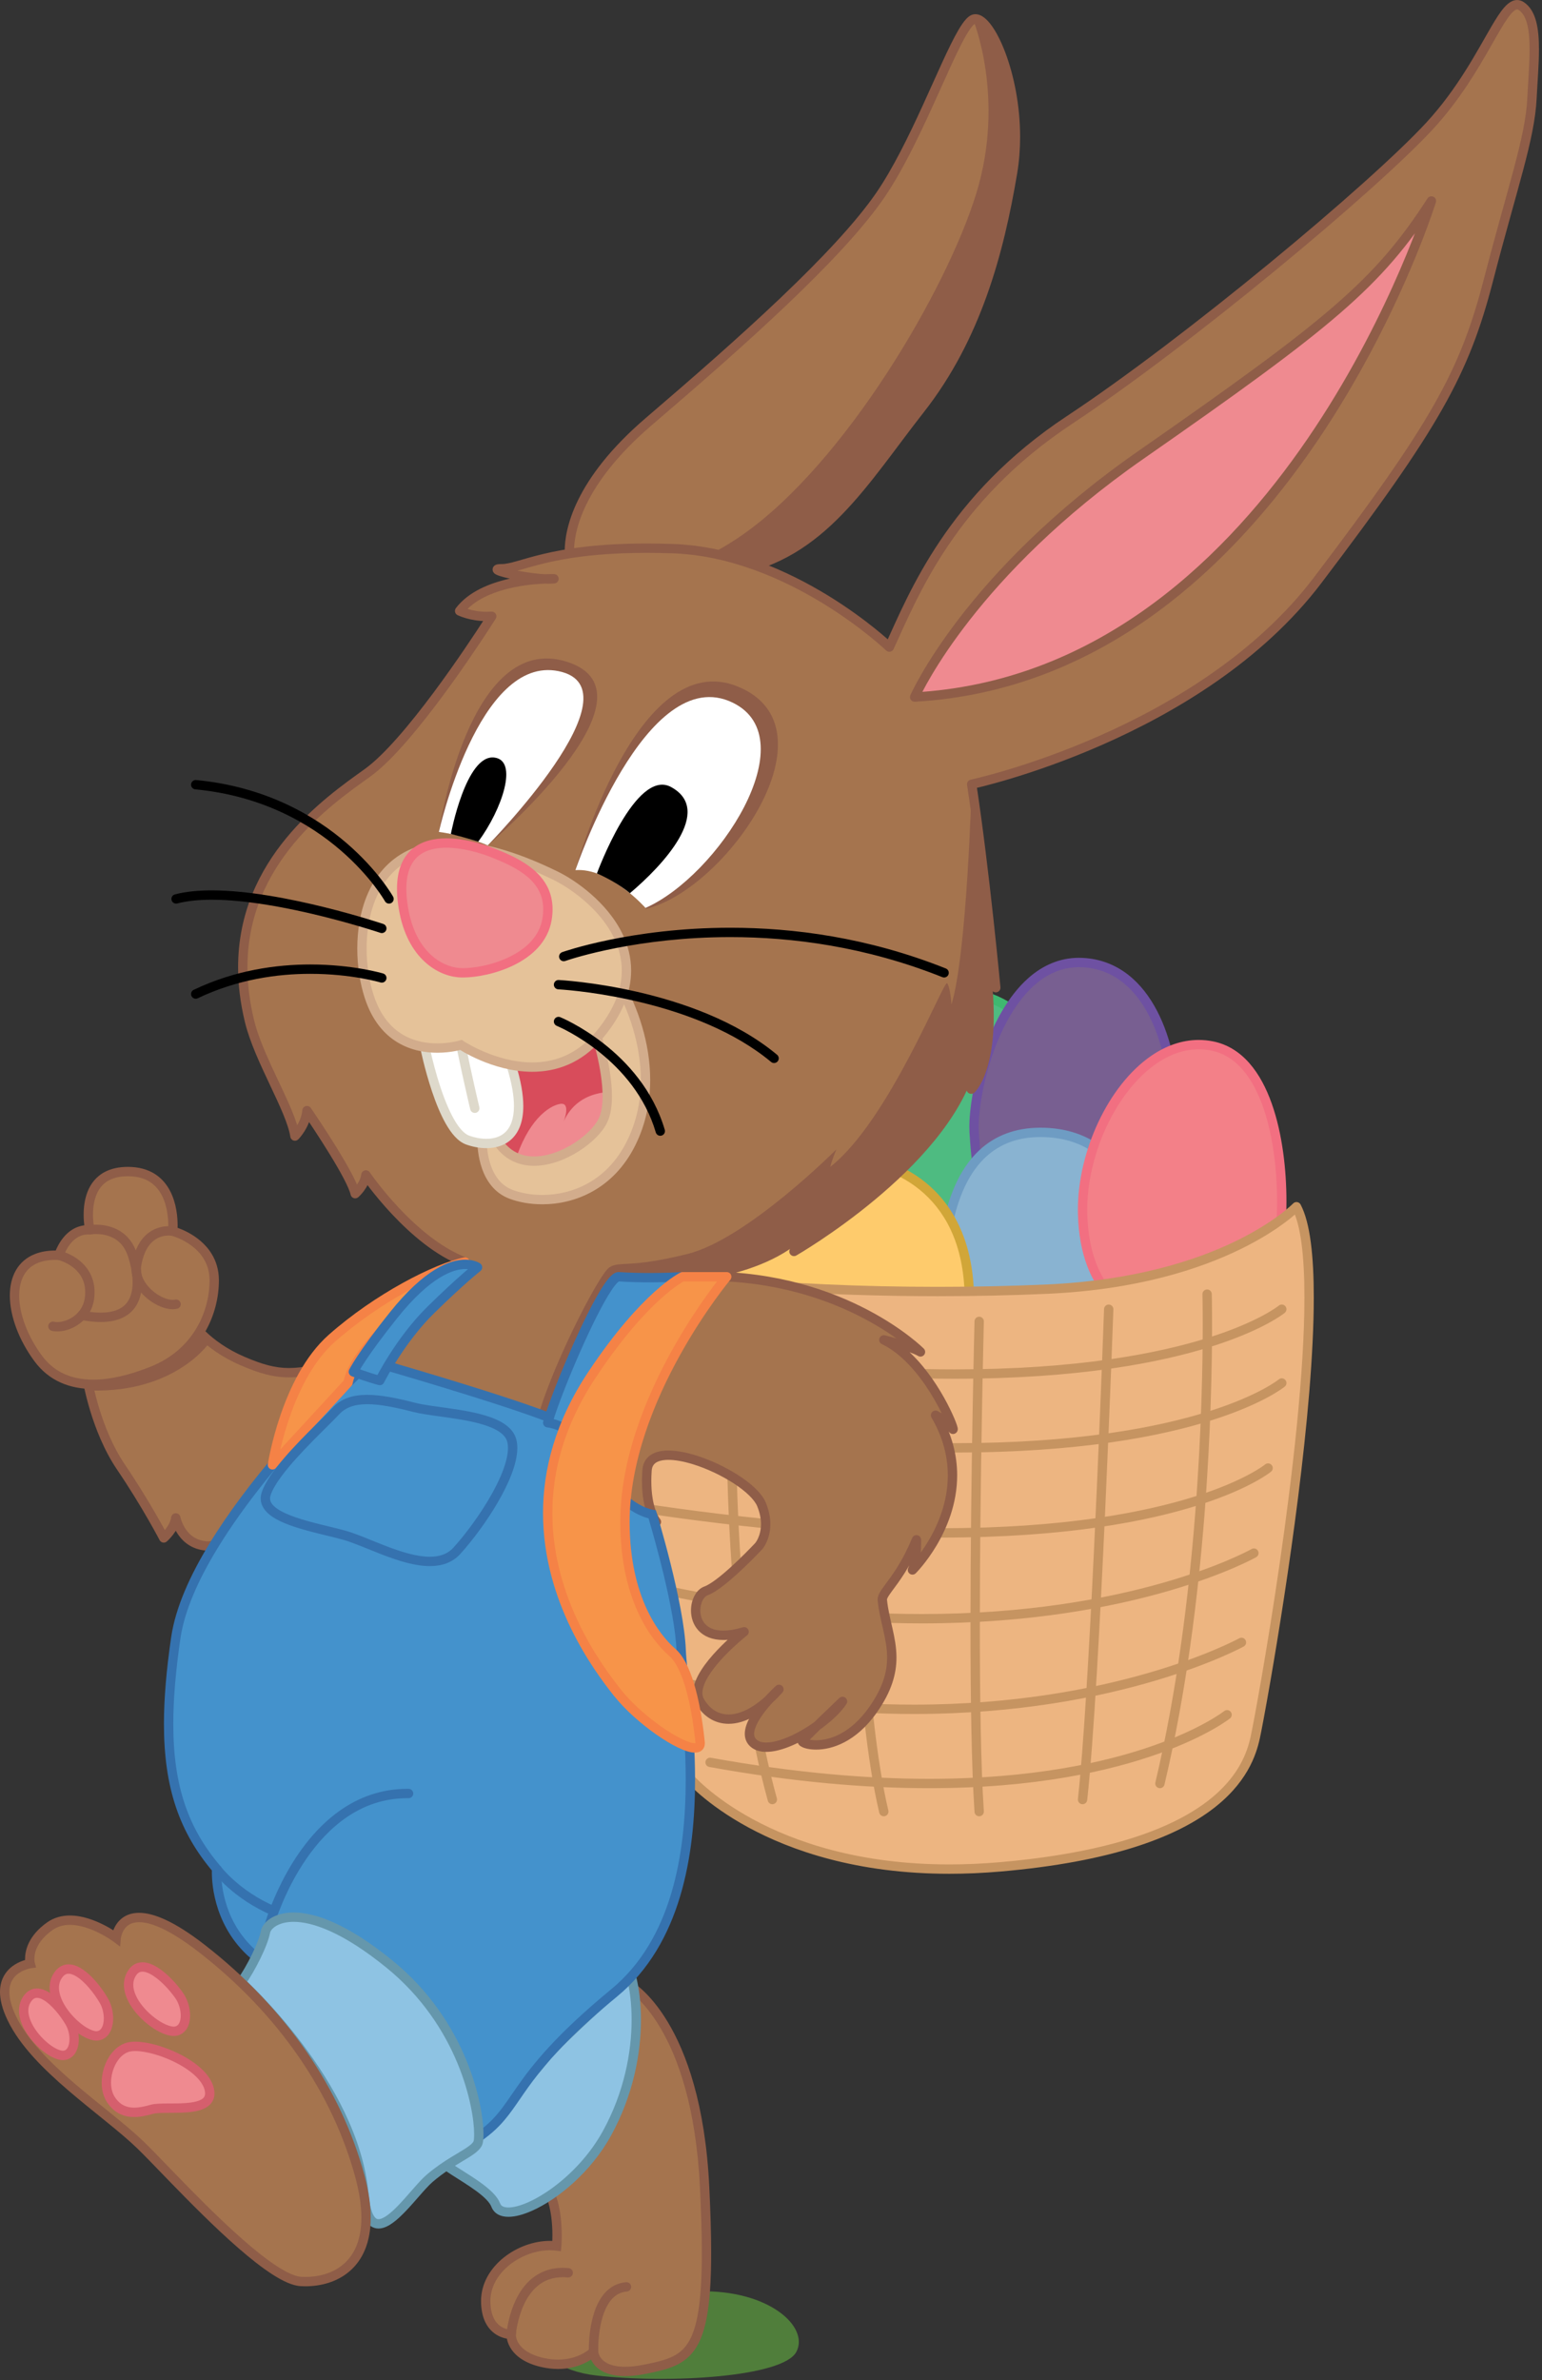<?xml version="1.0" encoding="UTF-8" standalone="no"?><!DOCTYPE svg PUBLIC "-//W3C//DTD SVG 1.1//EN" "http://www.w3.org/Graphics/SVG/1.1/DTD/svg11.dtd"><svg width="100%" height="100%" viewBox="0 0 330 509" version="1.1" xmlns="http://www.w3.org/2000/svg" xmlns:xlink="http://www.w3.org/1999/xlink" xml:space="preserve"  style="fill-rule:evenodd;clip-rule:evenodd;stroke-linejoin:round;stroke-miterlimit:2;"><rect x="0" y="0" width="330" height="509" fill="#333333" stroke="none"/><g><path d="M149.613,490.038c14.828,-0.383 23.641,7.533 20.817,12.928c-2.823,5.395 -27.127,6.844 -42.857,5.061c-15.731,-1.783 -17.453,-15.613 -18.181,-15.404c-0.726,0.209 25.404,-2.203 40.221,-2.585Z" style="fill:#507e3b;fill-rule:nonzero;"/><path d="M222.232,261.082c6.494,-7.534 10.314,-40.827 -11.174,-47.918c-21.488,-7.092 -26.216,20.628 -23.208,36.1c3.009,15.471 29.01,18.049 34.382,11.818Z" style="fill:#4ebb81;fill-rule:nonzero;"/><path d="M222.232,261.082l0.757,0.653c1.562,-1.826 2.848,-4.739 3.804,-8.321c0.947,-3.58 1.531,-7.821 1.532,-12.231c-0.002,-5.836 -1.021,-11.972 -3.65,-17.232c-2.621,-5.256 -6.913,-9.635 -13.304,-11.737c-2.45,-0.809 -4.718,-1.19 -6.811,-1.19c-3.392,-0.003 -6.317,1.015 -8.717,2.752c-3.604,2.609 -6.035,6.751 -7.587,11.445c-1.551,4.699 -2.227,9.979 -2.228,14.975c0,3.291 0.295,6.458 0.84,9.259c0.539,2.772 1.778,5.17 3.469,7.173c2.541,3.008 6.075,5.144 9.877,6.541c3.804,1.396 7.886,2.056 11.585,2.057c2.415,-0.001 4.667,-0.281 6.588,-0.845c1.918,-0.568 3.526,-1.408 4.602,-2.646l-0.757,-0.653l-0.758,-0.653c-0.69,0.81 -1.962,1.541 -3.651,2.033c-1.685,0.497 -3.766,0.765 -6.024,0.764c-4.616,0.003 -9.965,-1.118 -14.324,-3.467c-2.18,-1.172 -4.113,-2.646 -5.609,-4.42c-1.497,-1.776 -2.562,-3.846 -3.034,-6.266c-0.518,-2.656 -0.804,-5.706 -0.804,-8.877c-0.004,-6.419 1.18,-13.338 3.862,-18.533c1.339,-2.6 3.041,-4.763 5.124,-6.265c2.086,-1.502 4.548,-2.37 7.546,-2.374c1.85,0 3.905,0.337 6.184,1.089c5.848,1.937 9.689,5.848 12.142,10.733c2.445,4.88 3.44,10.733 3.439,16.337c0.001,4.232 -0.565,8.32 -1.466,11.719c-0.892,3.395 -2.152,6.111 -3.385,7.527l0.758,0.653Z" style="fill:#3fb870;fill-rule:nonzero;"/><path d="M250.596,238.949c1.805,-7.769 -1.955,-32.232 -18.92,-33.091c-16.965,-0.86 -23.761,26.97 -23.197,36.314c3.438,56.944 37.175,18.051 42.117,-3.223Z" style="fill:#785f91;fill-rule:nonzero;"/><path d="M250.596,238.949l0.974,0.226c0.29,-1.253 0.435,-2.82 0.436,-4.616c-0.005,-5.192 -1.234,-12.293 -4.353,-18.314c-1.562,-3.008 -3.605,-5.748 -6.24,-7.8c-2.631,-2.051 -5.866,-3.396 -9.687,-3.586c-0.274,-0.014 -0.546,-0.021 -0.816,-0.021c-4.216,-0.004 -7.849,1.694 -10.825,4.326c-4.472,3.953 -7.589,9.972 -9.637,15.961c-2.042,5.997 -3,11.954 -3.003,15.902c0,0.426 0.012,0.83 0.036,1.21l0,-0.004c0.67,11.033 2.451,18.555 5.041,23.437c1.296,2.439 2.808,4.224 4.51,5.403c1.698,1.181 3.584,1.731 5.501,1.727c3.073,-0.006 6.191,-1.349 9.208,-3.475c4.522,-3.199 8.864,-8.216 12.4,-13.687c3.531,-5.475 6.248,-11.393 7.429,-16.462l-0.974,-0.227l-0.974,-0.226c-1.465,6.335 -5.661,14.477 -10.826,20.936c-2.579,3.233 -5.402,6.05 -8.209,8.032c-2.81,1.988 -5.589,3.115 -8.054,3.109c-1.546,-0.003 -2.983,-0.419 -4.362,-1.371c-2.063,-1.424 -4.009,-4.137 -5.545,-8.583c-1.537,-4.44 -2.657,-10.581 -3.149,-18.734l0,-0.004c-0.022,-0.332 -0.033,-0.693 -0.033,-1.081c-0.001,-2.422 0.407,-5.831 1.267,-9.54c1.286,-5.566 3.598,-11.824 6.977,-16.605c1.688,-2.393 3.637,-4.413 5.832,-5.822c2.2,-1.409 4.634,-2.22 7.39,-2.222c0.235,-0 0.474,0.006 0.715,0.018c3.412,0.176 6.21,1.343 8.56,3.168c3.519,2.733 6,7.005 7.574,11.548c1.577,4.537 2.249,9.327 2.247,12.987c0.001,1.683 -0.143,3.128 -0.384,4.164l0.974,0.226Z" style="fill:#6e51a2;fill-rule:nonzero;"/><path d="M201.388,278.272c0.215,-8.595 0,-36.1 21.273,-36.1c21.273,0 23.852,24.497 23.207,36.1c-0.644,11.604 -44.48,-0 -44.48,-0Z" style="fill:#89b3d1;fill-rule:nonzero;"/><path d="M201.388,278.272l1,0.025c0.053,-2.162 0.081,-5.46 0.419,-9.201c0.502,-5.61 1.727,-12.197 4.695,-17.263c1.482,-2.536 3.384,-4.69 5.842,-6.216c2.46,-1.525 5.489,-2.442 9.317,-2.445c4.701,0.004 8.37,1.23 11.301,3.235c4.389,3.004 7.155,7.853 8.808,13.154c1.654,5.294 2.184,11.002 2.183,15.564c0,1.105 -0.032,2.143 -0.084,3.093c-0.047,0.753 -0.293,1.305 -0.752,1.82c-0.685,0.766 -1.963,1.404 -3.715,1.805c-1.746,0.406 -3.931,0.587 -6.352,0.586c-6.466,0.002 -14.597,-1.275 -21.08,-2.559c-3.243,-0.642 -6.079,-1.284 -8.101,-1.765c-1.011,-0.24 -1.819,-0.441 -2.374,-0.581c-0.554,-0.14 -0.851,-0.218 -0.851,-0.218l-0.256,0.966l1,0.025l-1,-0.025l-0.256,0.967c0.014,0.004 4.901,1.297 11.45,2.593c6.553,1.294 14.753,2.595 21.468,2.597c3.361,-0.004 6.35,-0.316 8.657,-1.194c1.151,-0.442 2.145,-1.034 2.891,-1.853c0.747,-0.815 1.208,-1.874 1.269,-3.054c0.053,-0.986 0.085,-2.06 0.085,-3.203c-0.004,-6.285 -0.946,-14.643 -4.44,-21.566c-1.749,-3.458 -4.153,-6.563 -7.419,-8.802c-3.265,-2.241 -7.382,-3.588 -12.432,-3.585c-5.533,-0.008 -9.798,1.816 -12.942,4.693c-4.721,4.321 -6.958,10.832 -8.099,17.028c-1.134,6.198 -1.15,12.146 -1.232,15.354c-0.012,0.462 0.297,0.874 0.744,0.992l0.256,-0.967Z" style="fill:#6e9cc3;fill-rule:nonzero;"/><path d="M273.588,266.454c1.934,-10.529 0.86,-39.753 -14.182,-42.761c-15.042,-3.009 -28.149,18.265 -27.72,35.885c0.43,17.62 10.959,23.422 19.34,22.992c8.38,-0.43 22.562,-16.116 22.562,-16.116Z" style="fill:#f38088;fill-rule:nonzero;"/><path d="M273.588,266.454l0.984,0.18c0.454,-2.478 0.738,-5.881 0.739,-9.73c-0.003,-6.541 -0.823,-14.345 -3.152,-20.91c-1.167,-3.282 -2.714,-6.261 -4.77,-8.607c-2.05,-2.343 -4.642,-4.049 -7.787,-4.675c-1.032,-0.206 -2.059,-0.306 -3.072,-0.306c-3.628,-0 -7.078,1.275 -10.171,3.402c-4.644,3.196 -8.538,8.297 -11.3,14.154c-2.758,5.858 -4.382,12.48 -4.384,18.768c0,0.289 0.003,0.582 0.011,0.879l0,-0.007c0.208,8.695 2.848,14.729 6.596,18.564c3.745,3.837 8.533,5.428 12.882,5.426c0.306,-0 0.61,-0.008 0.911,-0.023c2.391,-0.133 4.948,-1.276 7.532,-2.845c3.867,-2.363 7.775,-5.752 10.74,-8.558c2.961,-2.806 4.971,-5.028 4.983,-5.042c0.124,-0.137 0.208,-0.308 0.242,-0.49l-0.984,-0.18l-0.742,-0.671c0,0 -0.051,0.057 -0.155,0.17c-0.777,0.844 -4.393,4.705 -8.759,8.378c-2.181,1.836 -4.55,3.624 -6.822,4.959c-2.268,1.34 -4.448,2.203 -6.136,2.281c-0.268,0.014 -0.539,0.021 -0.81,0.021c-3.875,-0.002 -8.117,-1.408 -11.451,-4.823c-3.332,-3.416 -5.82,-8.889 -6.027,-17.216l0,-0.006c-0.009,-0.267 -0.011,-0.539 -0.011,-0.817c-0.006,-7.923 2.766,-16.604 7.174,-23.223c2.202,-3.31 4.808,-6.104 7.643,-8.05c2.837,-1.949 5.885,-3.051 9.038,-3.051c0.883,-0 1.776,0.087 2.68,0.267c2.665,0.536 4.843,1.949 6.676,4.033c2.746,3.121 4.635,7.774 5.799,12.853c1.168,5.077 1.627,10.567 1.626,15.345c0.001,3.746 -0.282,7.062 -0.707,9.369l0.984,0.181l-0.742,-0.671l0.742,0.671Z" style="fill:#f26f81;fill-rule:nonzero;"/><path d="M179.9,247.545c13.739,0.292 29.845,9.454 27.279,35.885c-2.568,26.43 -54.784,9.884 -57.362,-5.158c-2.579,-15.041 19.984,-30.942 30.083,-30.727Z" style="fill:#fecb6c;fill-rule:nonzero;"/><path d="M179.9,247.545l-0.021,0.999c6.185,0.131 12.836,2.121 17.907,6.722c5.067,4.604 8.654,11.823 8.664,22.747c0,1.684 -0.088,3.457 -0.267,5.321c-0.235,2.406 -0.895,4.393 -1.883,6.039c-1.484,2.464 -3.722,4.198 -6.54,5.343c-2.815,1.142 -6.203,1.669 -9.856,1.668c-7.826,0.005 -16.845,-2.419 -24.025,-5.976c-3.591,-1.775 -6.724,-3.833 -9.017,-5.97c-2.302,-2.137 -3.728,-4.346 -4.06,-6.335c-0.128,-0.746 -0.19,-1.495 -0.19,-2.246c-0.002,-3.3 1.194,-6.67 3.193,-9.877c2.99,-4.81 7.771,-9.215 12.674,-12.377c2.45,-1.583 4.929,-2.858 7.213,-3.729c2.282,-0.873 4.375,-1.335 6.002,-1.332l0.179,0.002l0.006,-0l0.021,-0.999l0.027,-1l-0.233,-0.003c-2.652,0.006 -5.835,0.942 -9.198,2.526c-5.036,2.383 -10.448,6.256 -14.653,10.931c-2.102,2.338 -3.901,4.878 -5.183,7.547c-1.282,2.668 -2.048,5.471 -2.048,8.311c0,0.861 0.071,1.724 0.219,2.585c0.462,2.645 2.187,5.143 4.667,7.459c3.732,3.47 9.246,6.561 15.373,8.819c6.126,2.253 12.86,3.663 19.033,3.664c5.121,-0.002 9.876,-0.967 13.558,-3.334c1.837,-1.183 3.397,-2.725 4.552,-4.647c1.155,-1.921 1.902,-4.214 2.16,-6.877c0.185,-1.923 0.275,-3.76 0.275,-5.513c0.01,-11.357 -3.801,-19.237 -9.32,-24.229c-5.515,-4.995 -12.638,-7.099 -19.208,-7.239l0.006,0l-0.027,1Z" style="fill:#d1a638;fill-rule:nonzero;"/><path d="M147.453,380.126c0,0 19.554,23.207 66.613,19.124c47.059,-4.082 53.075,-20.843 54.58,-27.719c1.504,-6.876 17.835,-96.482 8.81,-113.457c0,-0 -15.256,15.901 -53.291,17.62c-38.033,1.719 -86.811,-0.86 -97.555,-8.166c0,0 -5.802,90.895 20.843,112.598Z" style="fill:#edb581;fill-rule:nonzero;"/><path d="M147.453,380.126l-0.765,0.644c0.062,0.074 4.284,5.063 13.45,10.038c9.163,4.975 23.274,9.925 43.049,9.924c3.478,-0 7.132,-0.153 10.965,-0.486c23.639,-2.052 37.088,-7.288 44.879,-13.002c3.891,-2.855 6.357,-5.834 7.934,-8.553c1.579,-2.717 2.27,-5.173 2.657,-6.947c0.304,-1.389 1.169,-5.923 2.306,-12.491c3.407,-19.7 9.228,-57.494 9.231,-81.779c0,-4.422 -0.193,-8.399 -0.635,-11.76c-0.447,-3.363 -1.126,-6.106 -2.185,-8.11c-0.151,-0.283 -0.428,-0.477 -0.746,-0.521c-0.318,-0.044 -0.637,0.067 -0.859,0.298l-0.005,0.005c-0.341,0.339 -15.438,15.622 -52.609,17.309c-7.516,0.34 -15.456,0.511 -23.438,0.511c-16.161,0 -32.499,-0.704 -45.842,-2.136c-6.671,-0.716 -12.594,-1.614 -17.356,-2.69c-4.758,-1.067 -8.37,-2.347 -10.312,-3.678c-0.299,-0.203 -0.678,-0.23 -1.002,-0.072c-0.324,0.158 -0.535,0.475 -0.558,0.835c-0.001,0.015 -0.536,8.4 -0.536,20.69c0,14.112 0.703,33.367 3.742,51.043c1.52,8.839 3.624,17.285 6.536,24.512c2.914,7.224 6.633,13.248 11.467,17.191l0.632,-0.775l-0.765,0.644l0.765,-0.644l0.631,-0.776c-4.446,-3.616 -8.041,-9.349 -10.875,-16.388c-4.257,-10.554 -6.804,-24.001 -8.27,-37.429c-1.468,-13.43 -1.864,-26.845 -1.864,-37.378c0,-6.116 0.133,-11.261 0.267,-14.875c0.066,-1.806 0.133,-3.23 0.183,-4.202c0.05,-0.971 0.082,-1.484 0.082,-1.486l-0.997,-0.064l-0.563,0.827c2.365,1.598 6.117,2.868 10.997,3.976c14.609,3.295 39.301,4.872 63.638,4.875c8.011,0 15.979,-0.172 23.528,-0.513c38.308,-1.725 53.84,-17.782 53.967,-17.927l-0.721,-0.692l-0.883,0.469c0.874,1.634 1.546,4.2 1.968,7.432c0.426,3.233 0.619,7.137 0.619,11.499c0.001,15.996 -2.576,38.142 -5.304,56.931c-1.364,9.396 -2.765,17.958 -3.899,24.507c-1.132,6.543 -2.001,11.093 -2.288,12.405c-0.365,1.664 -0.99,3.882 -2.433,6.369c-2.167,3.725 -6.172,8.074 -14.055,11.913c-7.88,3.835 -19.639,7.132 -37.202,8.655c-3.777,0.327 -7.373,0.478 -10.792,0.478c-19.44,-0.002 -33.196,-4.854 -42.095,-9.682c-4.45,-2.415 -7.683,-4.825 -9.798,-6.623c-1.056,-0.898 -1.834,-1.644 -2.343,-2.161c-0.254,-0.258 -0.441,-0.459 -0.563,-0.593l-0.134,-0.149l-0.031,-0.035l-0.005,-0.008l-0.134,-0.131l-0.631,0.776Z" style="fill:#c69461;fill-rule:nonzero;"/><path d="M273.675,279.22l0.196,0.237l-0.194,-0.238l-0.002,0.001l0.196,0.237l-0.194,-0.238c-0.059,0.044 -16.757,13.638 -69.424,13.642c-17.769,0 -39.629,-1.549 -66.316,-5.692c-0.546,-0.085 -1.057,0.289 -1.142,0.835c-0.085,0.545 0.289,1.057 0.835,1.141c26.776,4.157 48.738,5.716 66.623,5.716c53.417,0.005 70.491,-13.926 70.695,-14.098c0.426,-0.352 0.486,-0.982 0.135,-1.408c-0.352,-0.426 -0.982,-0.486 -1.407,-0.135l-0.001,-0Z" style="fill:#c69461;fill-rule:nonzero;"/><path d="M273.675,295.002l0.178,0.216l-0.176,-0.218l-0.002,0.002l0.178,0.216l-0.176,-0.218c-0.059,0.044 -16.757,13.639 -69.424,13.643c-17.769,0 -39.63,-1.55 -66.316,-5.693c-0.546,-0.085 -1.057,0.289 -1.142,0.835c-0.085,0.546 0.289,1.057 0.835,1.142c26.775,4.156 48.738,5.716 66.623,5.716c53.417,0.004 70.491,-13.927 70.695,-14.099c0.426,-0.351 0.486,-0.981 0.135,-1.407c-0.352,-0.426 -0.982,-0.487 -1.407,-0.135l-0.001,0Z" style="fill:#c69461;fill-rule:nonzero;"/><path d="M270.745,313.191l0.179,0.216l-0.177,-0.218l-0.002,0.002l0.179,0.216l-0.177,-0.218c-0.059,0.044 -16.757,13.639 -69.423,13.643c-17.769,0 -39.63,-1.55 -66.317,-5.693c-0.546,-0.084 -1.057,0.289 -1.141,0.835c-0.085,0.546 0.289,1.057 0.835,1.142c26.775,4.156 48.737,5.716 66.623,5.716c53.417,0.004 70.491,-13.927 70.694,-14.099c0.426,-0.351 0.487,-0.981 0.135,-1.407c-0.351,-0.426 -0.981,-0.487 -1.407,-0.135l-0.001,-0Z" style="fill:#c69461;fill-rule:nonzero;"/><path d="M267.849,331.281l-0.061,0.034c-1.383,0.76 -25.847,13.865 -70.43,13.865c-16.933,-0 -36.77,-1.891 -59.351,-7.069c-0.539,-0.123 -1.075,0.214 -1.199,0.752c-0.123,0.538 0.214,1.074 0.752,1.198c22.727,5.211 42.716,7.119 59.798,7.119c46.432,-0 71.364,-14.094 71.477,-14.159c0.481,-0.272 0.65,-0.882 0.377,-1.363c-0.272,-0.48 -0.882,-0.649 -1.362,-0.377l-0.001,0Z" style="fill:#c69461;fill-rule:nonzero;"/><path d="M265.2,350.371l-0.066,0.035c-1.462,0.785 -27.003,14.152 -69.525,14.152c-15.368,-0.001 -32.955,-1.746 -52.433,-6.462c-0.537,-0.13 -1.078,0.199 -1.207,0.736c-0.13,0.537 0.199,1.078 0.736,1.208c19.636,4.755 37.385,6.518 52.904,6.517c44.332,-0.001 70.454,-14.379 70.556,-14.435c0.484,-0.266 0.66,-0.874 0.393,-1.358c-0.266,-0.484 -0.874,-0.66 -1.357,-0.393l-0.001,0Z" style="fill:#c69461;fill-rule:nonzero;"/><path d="M261.981,365.938l-0.006,0.005c-0.42,0.32 -18.796,14.477 -63.142,14.482c-13.195,0 -28.689,-1.255 -46.69,-4.506c-0.544,-0.098 -1.064,0.263 -1.162,0.806c-0.097,0.544 0.263,1.064 0.807,1.162c18.11,3.271 33.723,4.538 47.045,4.538c45.486,0.005 64.242,-14.794 64.393,-14.921c0.432,-0.344 0.504,-0.973 0.161,-1.405c-0.344,-0.433 -0.973,-0.505 -1.405,-0.161l-0.001,0Z" style="fill:#c69461;fill-rule:nonzero;"/><path d="M257.331,276.795c0,0.001 0.016,0.584 0.032,1.696c0.015,1.111 0.031,2.746 0.031,4.836c0.002,16.113 -0.953,59.284 -10.135,97.867c-0.128,0.537 0.204,1.076 0.741,1.204c0.538,0.128 1.077,-0.204 1.205,-0.741c9.245,-38.87 10.187,-82.132 10.189,-98.33c0,-4.199 -0.063,-6.578 -0.063,-6.585c-0.015,-0.552 -0.474,-0.988 -1.026,-0.973c-0.553,0.014 -0.988,0.474 -0.973,1.026l-0.001,0Z" style="fill:#c69461;fill-rule:nonzero;"/><path d="M236.274,279.956c0,0.004 -0.044,1.245 -0.127,3.473c-0.288,7.799 -1.047,27.644 -2.038,48.284c-0.99,20.636 -2.215,42.088 -3.427,53.03c-0.061,0.549 0.335,1.043 0.884,1.104c0.549,0.061 1.043,-0.335 1.104,-0.884c1.398,-12.633 2.795,-38.839 3.847,-61.923c1.052,-23.079 1.755,-43.011 1.755,-43.013c0.019,-0.552 -0.412,-1.015 -0.964,-1.035c-0.551,-0.019 -1.015,0.413 -1.034,0.964Z" style="fill:#c69461;fill-rule:nonzero;"/><path d="M208.554,282.566c0,0.005 -0.861,33.807 -0.861,64.888c0,15.543 0.214,30.397 0.862,40.045c0.037,0.551 0.514,0.968 1.065,0.931c0.552,-0.037 0.968,-0.514 0.932,-1.065c-0.644,-9.549 -0.859,-24.391 -0.859,-39.911c0,-15.523 0.215,-31.734 0.43,-44.063c0.107,-6.164 0.215,-11.358 0.296,-15.011c0.04,-1.826 0.074,-3.267 0.097,-4.251c0.023,-0.985 0.037,-1.51 0.037,-1.512c0.014,-0.552 -0.422,-1.011 -0.974,-1.025c-0.552,-0.014 -1.011,0.422 -1.025,0.975l0,-0.001Z" style="fill:#c69461;fill-rule:nonzero;"/><path d="M182.338,282.565c0,0.007 -0.215,8.011 -0.215,19.903c0,11.891 0.214,27.668 1.076,43.227c0.862,15.563 2.364,30.895 4.967,41.966c0.127,0.538 0.665,0.871 1.203,0.744c0.538,-0.126 0.871,-0.664 0.745,-1.202c-2.556,-10.847 -4.062,-26.118 -4.919,-41.618c-0.858,-15.504 -1.073,-31.25 -1.073,-43.117c0,-5.934 0.055,-10.898 0.108,-14.377c0.027,-1.74 0.054,-3.109 0.074,-4.042c0.02,-0.934 0.034,-1.429 0.034,-1.43c0.014,-0.552 -0.421,-1.012 -0.973,-1.027c-0.552,-0.014 -1.012,0.421 -1.026,0.973l-0.001,-0Z" style="fill:#c69461;fill-rule:nonzero;"/><path d="M155.91,283.375c-0.001,0.014 -0.414,7.624 -0.414,19.319c0.003,21.053 1.325,55.317 8.829,82.426c0.147,0.532 0.698,0.844 1.23,0.697c0.532,-0.147 0.844,-0.698 0.697,-1.231c-7.417,-26.762 -8.759,-60.933 -8.756,-81.892c0,-5.824 0.103,-10.63 0.205,-13.979c0.052,-1.674 0.103,-2.983 0.142,-3.874c0.038,-0.89 0.063,-1.356 0.063,-1.357c0.03,-0.552 -0.393,-1.023 -0.944,-1.053c-0.552,-0.029 -1.022,0.393 -1.052,0.944Z" style="fill:#c69461;fill-rule:nonzero;"/><path d="M122,119.619c0,0 -2.865,-12.606 16.904,-29.51c19.769,-16.904 40.541,-35.384 49.422,-48.277c8.882,-12.892 16.332,-35.956 19.913,-37.675c3.581,-1.719 11.317,15.758 8.452,32.805c-2.865,17.047 -7.736,35.24 -19.769,50.568c-12.033,15.328 -21.058,31.229 -39.968,34.524c-18.91,3.295 -34.954,-2.435 -34.954,-2.435Z" style="fill:#a5744e;fill-rule:nonzero;"/><path d="M122,119.619l0.974,-0.222l-0.386,0.088l0.388,-0.083l-0.002,-0.005l-0.386,0.088l0.388,-0.083c-0.003,-0.013 -0.121,-0.57 -0.122,-1.598c0.002,-1.893 0.397,-5.378 2.675,-10.018c2.278,-4.639 6.446,-10.438 14.025,-16.917c9.89,-8.457 20.036,-17.312 28.833,-25.678c8.798,-8.37 16.243,-16.235 20.763,-22.791c4.518,-6.564 8.607,-15.586 12.032,-23.185c1.71,-3.796 3.252,-7.236 4.573,-9.802c0.658,-1.281 1.264,-2.345 1.788,-3.106c0.261,-0.381 0.502,-0.685 0.704,-0.896c0.2,-0.214 0.365,-0.327 0.424,-0.353l0.084,-0.019c0.074,-0.005 0.316,0.053 0.661,0.324c0.605,0.461 1.417,1.486 2.203,2.928c1.19,2.164 2.374,5.258 3.247,8.881c0.876,3.625 1.447,7.784 1.447,12.105c0,2.476 -0.187,5.005 -0.609,7.519c-2.853,16.984 -7.694,34.994 -19.569,50.116c-6.043,7.702 -11.298,15.485 -17.336,21.696c-6.046,6.214 -12.813,10.852 -22.017,12.461c-4.158,0.725 -8.181,1.006 -11.921,1.006c-6.505,0.001 -12.153,-0.853 -16.167,-1.706c-2.007,-0.426 -3.605,-0.852 -4.697,-1.17c-0.546,-0.159 -0.965,-0.291 -1.246,-0.383c-0.141,-0.045 -0.247,-0.081 -0.316,-0.105l-0.099,-0.034l-0.336,0.942l0.974,-0.222l-0.974,0.222l-0.337,0.942c0.069,0.022 9.84,3.512 23.198,3.514c3.84,-0 7.977,-0.289 12.264,-1.036c9.706,-1.686 16.906,-6.646 23.108,-13.038c6.21,-6.395 11.485,-14.227 17.475,-21.854c12.192,-15.534 17.091,-33.909 19.969,-51.02c0.441,-2.635 0.635,-5.274 0.635,-7.85c-0.001,-6.853 -1.37,-13.261 -3.158,-18.01c-0.897,-2.377 -1.894,-4.337 -2.919,-5.759c-0.515,-0.712 -1.035,-1.292 -1.593,-1.726c-0.554,-0.427 -1.172,-0.737 -1.887,-0.743c-0.323,-0.001 -0.654,0.073 -0.95,0.216c-0.388,0.19 -0.701,0.458 -1.007,0.777c-0.569,0.602 -1.118,1.415 -1.714,2.432c-2.066,3.541 -4.638,9.602 -7.629,16.129c-2.984,6.519 -6.375,13.482 -9.952,18.672c-4.363,6.336 -11.744,14.157 -20.494,22.476c-8.752,8.324 -18.876,17.16 -28.755,25.607c-7.75,6.626 -12.106,12.641 -14.52,17.557c-2.415,4.914 -2.881,8.724 -2.879,10.899c-0.001,1.26 0.155,1.972 0.17,2.037l0.121,0.535l0.517,0.185l0.337,-0.942Z" style="fill:#8f5d48;fill-rule:nonzero;"/><path d="M122,119.619c0,0 16.044,5.73 34.954,2.435c18.91,-3.295 27.935,-19.196 39.968,-34.524c12.033,-15.328 16.904,-33.521 19.769,-50.568c2.865,-17.047 -4.871,-34.524 -8.452,-32.805c0,-0 6.985,16.76 0.682,37.246c-6.303,20.485 -28.078,57.731 -50.139,73.059c-22.061,15.328 -36.782,5.157 -36.782,5.157Z" style="fill:#8f5d48;fill-rule:nonzero;"/><path d="M18.714,295.105c0,-0 1.719,10.601 7.163,18.623c5.443,8.022 9.168,15.185 9.168,15.185c0,-0 2.292,-2.006 2.578,-4.298c0,0 1.146,6.017 7.163,6.017c0,0 69.335,-13.753 82.514,-9.455l13.18,4.298c0,0 -2.579,-2.866 -2.006,-11.031c0.573,-8.165 21.897,0.938 24.502,7.303c2.287,5.59 -0.579,8.885 -0.579,8.885c0,0 -7.735,8.308 -11.317,9.598c-3.581,1.289 -4.011,12.463 8.166,8.738c0,0 -12.463,9.741 -9.455,14.899c3.009,5.157 9.48,5.73 16.916,-2.579c0,-0 -9.323,8.452 -5.312,11.604c4.011,3.151 15.777,-4.155 18.919,-9.025c0,0 -8.068,7.664 -8.605,8.416c-0.537,0.752 8.058,3.438 15.149,-6.662c7.091,-10.099 2.742,-15.741 1.97,-23.422c-0.173,-1.723 3.76,-4.297 7.306,-12.892c0,0 0.107,4.405 -0.86,6.446c0,0 15.364,-15.257 4.943,-33.092c0,-0 2.522,1.29 3.625,2.901c1.102,1.612 -4.807,-14.289 -14.692,-19.017c0,0 6.124,1.505 7.843,2.579c0,0 -19.769,-19.877 -55.654,-15.579c0,0 19.877,-0.107 30.084,-9.562c0,-0 -0.323,2.256 -1.505,3.653c0,0 31.803,-18.265 37.927,-39.753c0,0 0.537,2.686 0,5.05c0,0 6.231,-5.48 2.793,-28.15c0,0 2.149,3.116 2.471,6.447c0,-0 -2.363,-25.249 -5.157,-43.514c0,-0 48.85,-10.421 74.062,-43.656c25.213,-33.235 31.373,-44.266 36.53,-64.178c5.157,-19.912 8.882,-30.226 9.312,-38.821c0.429,-8.595 1.575,-17.191 -2.292,-19.769c-3.868,-2.579 -7.449,12.463 -19.626,25.642c-12.177,13.179 -51.715,46.127 -77.07,62.888c-25.356,16.761 -33.379,37.389 -38.536,48.563c0,-0 -21.058,-20.199 -46.414,-21.058c-25.356,-0.86 -32.232,4.297 -36.531,4.297c-4.296,0 6.877,2.579 11.175,2.149c0,-0 -14.612,-0.43 -20.199,6.876c0,0 2.865,1.433 6.876,1.146c0,0 -16.617,26.359 -26.645,33.522c-10.028,7.162 -32.484,22.881 -25.213,53.004c2.006,8.308 8.882,18.909 9.742,24.639c0,0 2.292,-2.292 2.578,-5.443c0,0 9.455,13.752 10.314,17.763c0,0 2.006,-1.719 2.292,-4.011c0,-0 9.742,14.325 21.202,18.623c0,0 -14.325,18.05 -25.213,21.202c-10.887,3.151 -14.306,3.438 -22.338,0c-8.031,-3.439 -11.183,-8.596 -11.183,-8.596" style="fill:#a5744e;fill-rule:nonzero;"/><path d="M17.727,295.265c0.005,0.031 0.442,2.721 1.57,6.434c1.13,3.713 2.945,8.45 5.752,12.59c2.704,3.985 4.984,7.762 6.587,10.539c0.801,1.389 1.433,2.528 1.863,3.319c0.216,0.395 0.381,0.703 0.492,0.912c0.111,0.208 0.166,0.315 0.166,0.315c0.142,0.273 0.4,0.464 0.702,0.521c0.302,0.057 0.613,-0.028 0.844,-0.23c0.032,-0.028 0.645,-0.566 1.314,-1.43c0.664,-0.867 1.41,-2.058 1.599,-3.496l-0.993,-0.124l-0.982,0.187c0.018,0.078 0.322,1.697 1.484,3.389c0.583,0.844 1.39,1.708 2.494,2.361c1.102,0.654 2.496,1.082 4.167,1.08l0.194,-0.019c0.003,-0.001 0.807,-0.161 2.267,-0.441c5.11,-0.983 18.203,-3.443 32.472,-5.655c14.262,-2.213 29.729,-4.175 39.471,-4.172c3.469,-0.005 6.223,0.261 7.8,0.783l13.18,4.297c0.43,0.141 0.901,-0.026 1.148,-0.405c0.247,-0.38 0.208,-0.878 -0.095,-1.214l-0.413,0.371l0.421,-0.362l-0.008,-0.009l-0.413,0.371l0.421,-0.362l-0.016,-0.02c-0.178,-0.233 -1.82,-2.427 -1.825,-8.059c0,-0.689 0.024,-1.429 0.081,-2.22c0.033,-0.455 0.139,-0.79 0.291,-1.058c0.228,-0.396 0.567,-0.683 1.115,-0.908c0.543,-0.221 1.285,-0.344 2.167,-0.343c1.491,-0.002 3.361,0.348 5.323,0.959c2.947,0.916 6.11,2.413 8.666,4.078c1.278,0.831 2.404,1.705 3.274,2.552c0.872,0.844 1.477,1.668 1.743,2.33c0.605,1.481 0.81,2.753 0.811,3.821c-0.001,1.337 -0.325,2.361 -0.641,3.05c-0.158,0.344 -0.314,0.602 -0.425,0.768l-0.127,0.178l-0.028,0.035l-0.002,0.003l0.418,0.354l-0.414,-0.359l-0.004,0.005l0.418,0.354l-0.414,-0.359l0.755,0.656l-0.732,-0.682c0,0.001 -0.116,0.125 -0.332,0.352c-0.755,0.793 -2.704,2.808 -4.836,4.749c-1.065,0.97 -2.176,1.921 -3.195,2.686c-1.013,0.765 -1.955,1.34 -2.56,1.552c-0.977,0.357 -1.676,1.133 -2.144,2.034c-0.467,0.909 -0.719,1.979 -0.72,3.089c-0.001,1.481 0.462,3.066 1.608,4.298c1.144,1.236 2.946,2.022 5.315,2.014c1.368,0 2.935,-0.25 4.737,-0.8l-0.292,-0.956l-0.616,-0.788c-0.023,0.019 -2.532,1.978 -5.07,4.643c-1.27,1.335 -2.548,2.845 -3.533,4.407c-0.978,1.564 -1.695,3.181 -1.704,4.829c-0.002,0.791 0.182,1.592 0.605,2.312c0.763,1.309 1.752,2.384 2.942,3.131c1.188,0.748 2.576,1.155 4.066,1.153c1.736,0 3.598,-0.54 5.526,-1.64c1.929,-1.101 3.934,-2.765 5.99,-5.06c0.354,-0.395 0.337,-1.002 -0.04,-1.376c-0.377,-0.375 -0.983,-0.389 -1.377,-0.032c-0.02,0.02 -1.625,1.473 -3.255,3.438c-0.816,0.984 -1.639,2.095 -2.276,3.244c-0.633,1.152 -1.105,2.341 -1.112,3.567c-0.001,0.525 0.095,1.06 0.326,1.561c0.228,0.5 0.59,0.955 1.059,1.321c0.906,0.711 2.041,0.978 3.219,0.977c1.466,-0.002 3.059,-0.398 4.701,-1.026c2.459,-0.946 5.022,-2.432 7.25,-4.081c2.227,-1.657 4.11,-3.451 5.207,-5.139c0.274,-0.426 0.188,-0.989 -0.202,-1.312c-0.391,-0.324 -0.96,-0.305 -1.327,0.044c-0.001,0.001 -2.019,1.919 -4.107,3.932c-1.044,1.007 -2.104,2.037 -2.942,2.867c-0.419,0.415 -0.782,0.78 -1.062,1.07c-0.141,0.146 -0.261,0.272 -0.36,0.381c-0.101,0.113 -0.174,0.193 -0.259,0.31c-0.12,0.162 -0.214,0.409 -0.211,0.654c0.004,0.36 0.156,0.602 0.277,0.753c0.224,0.266 0.436,0.383 0.674,0.505c0.353,0.173 0.772,0.303 1.277,0.402c0.504,0.097 1.09,0.156 1.746,0.156c3.338,0.014 8.557,-1.601 13.018,-7.975c3.165,-4.493 4.184,-8.286 4.176,-11.713c0,-2.241 -0.419,-4.302 -0.873,-6.315c-0.456,-2.014 -0.948,-3.983 -1.156,-6.068l-0.001,-0.006l-0.001,-0.009l-0.046,0.003l0.046,-0l0,-0.003l-0.046,0.003l0.046,-0c0,-0.028 0.011,-0.124 0.088,-0.297c0.128,-0.302 0.45,-0.79 0.91,-1.415c0.69,-0.943 1.676,-2.216 2.772,-3.946c1.096,-1.731 2.305,-3.926 3.467,-6.742l-0.924,-0.381l-1,0.02c0,-0 0.003,0.133 0.003,0.376c0,0.541 -0.019,1.609 -0.13,2.721c-0.106,1.106 -0.333,2.276 -0.637,2.901c-0.208,0.44 -0.07,0.964 0.327,1.245c0.397,0.28 0.937,0.235 1.282,-0.108c0.04,-0.041 2.234,-2.222 4.437,-5.918c2.2,-3.694 4.422,-8.918 4.424,-15.034c0.003,-4.146 -1.034,-8.689 -3.76,-13.353l-0.863,0.504l-0.456,0.891l0.019,0.01c0.116,0.06 0.725,0.387 1.408,0.865c0.683,0.473 1.436,1.117 1.828,1.7l0.176,0.218c0.044,0.044 0.096,0.096 0.195,0.162c0.1,0.059 0.255,0.162 0.564,0.169c0.209,0.006 0.473,-0.084 0.64,-0.227c0.257,-0.22 0.314,-0.43 0.348,-0.55c0.031,-0.128 0.032,-0.207 0.033,-0.272c-0.002,-0.154 -0.021,-0.236 -0.038,-0.328c-0.071,-0.328 -0.206,-0.719 -0.421,-1.277c-0.749,-1.915 -2.452,-5.497 -4.974,-9.122c-2.525,-3.618 -5.853,-7.285 -9.958,-9.257l-0.431,0.902l-0.239,0.971c0.001,0.001 0.374,0.092 0.969,0.248c0.891,0.234 2.272,0.611 3.573,1.025c0.651,0.206 1.282,0.422 1.815,0.63c0.532,0.205 0.973,0.412 1.195,0.553c0.43,0.269 0.996,0.172 1.312,-0.224c0.316,-0.397 0.285,-0.97 -0.073,-1.329c-0.054,-0.054 -4.153,-4.166 -11.983,-8.274c-7.83,-4.108 -19.398,-8.209 -34.341,-8.209c-3.23,-0 -6.618,0.192 -10.158,0.616c-0.527,0.063 -0.912,0.525 -0.879,1.055c0.033,0.53 0.472,0.941 1.004,0.938c0.04,-0.001 5.06,-0.028 11.398,-1.254c6.336,-1.234 14.01,-3.636 19.359,-8.575l-0.679,-0.733l-0.991,-0.142l-0.002,0.012c-0.013,0.091 -0.104,0.625 -0.312,1.263c-0.205,0.64 -0.54,1.379 -0.963,1.874c-0.315,0.371 -0.316,0.913 -0.005,1.286c0.311,0.373 0.844,0.469 1.266,0.227c0.031,-0.019 8.021,-4.607 16.808,-11.917c4.394,-3.656 8.988,-7.993 12.887,-12.796c3.898,-4.804 7.11,-10.077 8.695,-15.633l-0.961,-0.274l-0.981,0.196l0.007,0.038c0.039,0.21 0.212,1.239 0.212,2.456c0,0.694 -0.058,1.45 -0.214,2.14c-0.095,0.421 0.094,0.859 0.465,1.079c0.371,0.221 0.846,0.176 1.171,-0.109c0.114,-0.099 1.17,-1.081 2.182,-3.608c1.013,-2.527 1.986,-6.592 1.985,-12.879c0,-3.47 -0.296,-7.618 -1.046,-12.563l-0.988,0.15l-0.823,0.568l0.016,0.024c0.099,0.147 0.61,0.93 1.124,2.034c0.515,1.102 1.026,2.526 1.159,3.917c0.052,0.55 0.54,0.951 1.089,0.899c0.55,-0.052 0.953,-0.539 0.902,-1.089c-0.002,-0.009 -2.364,-25.259 -5.164,-43.571l-0.989,0.151l0.209,0.978c0.044,-0.01 12.314,-2.628 27.77,-9.428c15.453,-6.802 34.11,-17.778 46.88,-34.602c12.614,-16.629 20.479,-27.721 25.858,-37.196c5.38,-9.472 8.254,-17.331 10.843,-27.335c5.143,-19.884 8.886,-30.172 9.342,-39.022c0.181,-3.64 0.496,-7.311 0.496,-10.571c-0.001,-2.198 -0.14,-4.211 -0.594,-5.94c-0.228,-0.864 -0.538,-1.66 -0.967,-2.365c-0.427,-0.704 -0.981,-1.316 -1.671,-1.775c-0.424,-0.286 -0.929,-0.462 -1.44,-0.46c-0.386,0 -0.758,0.095 -1.092,0.247c-0.628,0.291 -1.147,0.757 -1.661,1.336c-0.894,1.016 -1.778,2.426 -2.79,4.149c-3.019,5.158 -7.118,13.148 -13.932,20.524c-6.015,6.513 -18.941,18.048 -33.494,30.006c-14.555,11.964 -30.765,24.379 -43.393,32.726c-25.598,16.904 -33.758,37.846 -38.892,48.978l0.908,0.419l0.692,-0.722c-0.036,-0.033 -5.346,-5.126 -13.869,-10.338c-8.523,-5.208 -20.266,-10.555 -33.204,-10.998c-1.961,-0.066 -3.813,-0.097 -5.564,-0.097c-10.503,-0.001 -17.354,1.108 -22.068,2.224c-2.355,0.557 -4.176,1.114 -5.621,1.521c-1.444,0.41 -2.507,0.654 -3.311,0.649c-0.37,0.002 -0.647,0.014 -0.915,0.061c-0.138,0.028 -0.274,0.054 -0.472,0.158c-0.1,0.055 -0.222,0.134 -0.348,0.29c-0.127,0.151 -0.236,0.409 -0.231,0.659c0.002,0.31 0.126,0.526 0.219,0.651c0.191,0.241 0.329,0.305 0.461,0.387c0.243,0.134 0.493,0.227 0.807,0.333c1.074,0.355 2.852,0.756 4.808,1.085c1.954,0.326 4.054,0.572 5.741,0.573c0.427,0 0.829,-0.016 1.203,-0.053c0.525,-0.052 0.919,-0.501 0.901,-1.029c-0.018,-0.528 -0.442,-0.95 -0.969,-0.965c-0.01,-0.001 -0.182,-0.006 -0.489,-0.006c-1.305,0.001 -5.05,0.086 -9.16,1.014c-2.056,0.465 -4.205,1.141 -6.191,2.141c-1.985,1.001 -3.815,2.331 -5.183,4.119c-0.18,0.236 -0.247,0.544 -0.18,0.833c0.066,0.289 0.261,0.536 0.527,0.669c0.086,0.04 2.583,1.286 6.258,1.289c0.367,-0 0.746,-0.012 1.136,-0.04l-0.071,-0.998l-0.846,-0.533c-0.001,0.001 -0.256,0.406 -0.728,1.138c-1.651,2.56 -5.926,9.072 -10.871,15.71c-2.472,3.319 -5.112,6.669 -7.666,9.566c-2.552,2.896 -5.031,5.341 -7.115,6.827c-4.336,3.099 -11.083,7.848 -16.761,14.74c-5.679,6.886 -10.299,15.973 -10.295,27.63c0,3.644 0.45,7.535 1.452,11.683c1.043,4.307 3.291,9.067 5.368,13.478c1.039,2.203 2.036,4.314 2.819,6.209c0.783,1.893 1.347,3.579 1.538,4.866c0.055,0.372 0.318,0.683 0.676,0.801c0.357,0.118 0.753,0.024 1.02,-0.243c0.037,-0.037 0.656,-0.659 1.321,-1.714c0.662,-1.055 1.38,-2.55 1.546,-4.346l-0.996,-0.09l-0.824,0.566c0,0.001 0.145,0.212 0.404,0.593c0.906,1.336 3.188,4.742 5.329,8.236c1.07,1.746 2.106,3.516 2.911,5.049c0.805,1.522 1.379,2.852 1.516,3.529c0.074,0.346 0.323,0.624 0.658,0.738c0.336,0.113 0.702,0.042 0.971,-0.189c0.037,-0.032 0.586,-0.504 1.188,-1.305c0.597,-0.801 1.265,-1.937 1.446,-3.341l-0.993,-0.124l-0.827,0.562c0.02,0.029 2.48,3.646 6.402,7.823c3.927,4.173 9.296,8.923 15.276,11.174l0.351,-0.936l-0.784,-0.622c0,0.001 -0.052,0.066 -0.157,0.197c-0.791,0.977 -4.482,5.464 -9.22,10.049c-2.368,2.292 -4.999,4.609 -7.645,6.52c-2.643,1.913 -5.308,3.412 -7.685,4.097c-5.547,1.608 -9.082,2.436 -12.172,2.433c-2.957,-0.003 -5.612,-0.732 -9.494,-2.392c-3.893,-1.666 -6.587,-3.741 -8.305,-5.389c-0.859,-0.824 -1.472,-1.54 -1.867,-2.044c-0.197,-0.252 -0.34,-0.45 -0.431,-0.582l-0.098,-0.146l-0.02,-0.032l-0.004,-0.006l-0.261,0.162l0.262,-0.16l-0.001,-0.002l-0.261,0.162l0.262,-0.16c-0.288,-0.471 -0.904,-0.62 -1.374,-0.332c-0.471,0.288 -0.62,0.904 -0.332,1.375c0.069,0.114 3.359,5.445 11.643,8.993c3.971,1.703 6.966,2.555 10.281,2.553c3.459,-0.004 7.151,-0.9 12.728,-2.512c2.908,-0.846 5.919,-2.625 8.851,-4.8c8.773,-6.526 16.837,-16.709 16.867,-16.74c0.2,-0.252 0.266,-0.58 0.18,-0.889c-0.085,-0.309 -0.312,-0.557 -0.612,-0.669c-5.48,-2.046 -10.712,-6.608 -14.521,-10.672c-1.907,-2.03 -3.463,-3.931 -4.54,-5.322c-0.538,-0.695 -0.957,-1.262 -1.24,-1.654c-0.141,-0.196 -0.249,-0.348 -0.32,-0.45c-0.072,-0.102 -0.105,-0.151 -0.105,-0.151c-0.234,-0.345 -0.656,-0.508 -1.061,-0.41c-0.405,0.097 -0.707,0.434 -0.758,0.848c-0.107,0.889 -0.584,1.758 -1.061,2.389c-0.237,0.316 -0.469,0.571 -0.636,0.743l-0.197,0.192l-0.049,0.045l-0.009,0.008l0.142,0.163l-0.14,-0.164l-0.002,0.001l0.142,0.163l-0.14,-0.164l0.65,0.759l0.978,-0.209c-0.136,-0.624 -0.399,-1.318 -0.755,-2.115c-1.244,-2.766 -3.657,-6.73 -5.777,-10.048c-2.117,-3.313 -3.932,-5.952 -3.936,-5.958c-0.24,-0.348 -0.668,-0.508 -1.077,-0.401c-0.41,0.107 -0.705,0.456 -0.743,0.877c-0.121,1.356 -0.691,2.582 -1.247,3.462c-0.277,0.439 -0.546,0.79 -0.742,1.026c-0.098,0.118 -0.178,0.208 -0.231,0.265l-0.058,0.062l-0.012,0.013l0.036,0.035l-0.036,-0.036l0,0.001l0.036,0.035l-0.036,-0.036l0.708,0.707l0.989,-0.148c-0.24,-1.578 -0.858,-3.366 -1.668,-5.332c-1.217,-2.944 -2.878,-6.275 -4.417,-9.639c-1.539,-3.361 -2.951,-6.756 -3.674,-9.755c-0.967,-4.003 -1.396,-7.734 -1.396,-11.213c0.004,-11.114 4.367,-19.709 9.839,-26.359c5.472,-6.645 12.043,-11.289 16.379,-14.383c2.63,-1.883 5.575,-4.914 8.573,-8.425c8.974,-10.52 18.323,-25.358 18.337,-25.377c0.199,-0.319 0.205,-0.725 0.012,-1.048c-0.194,-0.322 -0.554,-0.51 -0.929,-0.483c-0.342,0.024 -0.673,0.035 -0.994,0.035c-1.607,-0 -2.968,-0.277 -3.919,-0.552c-0.475,-0.138 -0.847,-0.275 -1.095,-0.374c-0.124,-0.05 -0.217,-0.091 -0.276,-0.118l-0.063,-0.029l-0.012,-0.006l-0.049,0.1l0.05,-0.099l-0.001,-0.001l-0.049,0.1l0.05,-0.099l-0.447,0.894l0.794,0.608c1.131,-1.481 2.703,-2.645 4.495,-3.548c2.684,-1.355 5.846,-2.104 8.561,-2.498c2.714,-0.395 4.98,-0.443 5.89,-0.443c0.143,-0 0.252,0.001 0.325,0.002l0.104,0.003l0.03,-1l-0.099,-0.995c-0.289,0.029 -0.629,0.043 -1.006,0.043c-1.883,0.002 -4.617,-0.368 -6.828,-0.803c-1.105,-0.216 -2.088,-0.45 -2.763,-0.65c-0.334,-0.099 -0.597,-0.194 -0.724,-0.252l-0.061,-0.03l-0.004,-0.003l-0.272,0.447l0.376,-0.357l-0.104,-0.09l-0.272,0.447l0.376,-0.357l-0.614,0.581l0.751,-0.385c-0.051,-0.099 -0.1,-0.157 -0.137,-0.196l-0.614,0.581l0.751,-0.385l-0.825,0.423l0.927,0c0.001,-0.178 -0.051,-0.326 -0.102,-0.423l-0.825,0.423l0.927,0l-0.939,0l0.737,0.585c0.107,-0.127 0.207,-0.36 0.202,-0.585l-0.939,0l0.737,0.585l-0.628,-0.498l0.266,0.765c0.043,-0.022 0.165,-0.04 0.362,-0.267l-0.628,-0.498l0.266,0.765l-0.112,-0.323l0.082,0.333l0.03,-0.01l-0.112,-0.323l0.082,0.333l0.005,-0.001c0.046,-0.01 0.252,-0.03 0.556,-0.029c1.18,-0.004 2.375,-0.31 3.854,-0.724c2.216,-0.625 5.094,-1.532 9.387,-2.295c4.29,-0.762 9.985,-1.375 17.759,-1.375c1.727,-0 3.557,0.03 5.497,0.096c12.419,0.416 23.882,5.599 32.227,10.705c4.173,2.551 7.564,5.078 9.907,6.964c1.172,0.942 2.081,1.724 2.696,2.269c0.307,0.272 0.541,0.485 0.696,0.629l0.175,0.162l0.054,0.052c0.234,0.224 0.56,0.321 0.878,0.261c0.319,-0.061 0.586,-0.27 0.723,-0.564c5.18,-11.216 13.065,-31.531 38.179,-48.148c12.727,-8.413 28.964,-20.853 43.56,-32.849c14.6,-12.001 27.532,-23.529 33.693,-30.194c5.71,-6.182 9.54,-12.743 12.379,-17.715c1.416,-2.483 2.59,-4.574 3.586,-5.98c0.495,-0.703 0.948,-1.231 1.315,-1.54c0.183,-0.156 0.342,-0.256 0.462,-0.31c0.122,-0.055 0.201,-0.067 0.264,-0.068c0.08,0.003 0.163,0.015 0.331,0.124c0.42,0.28 0.769,0.655 1.072,1.151c0.454,0.741 0.784,1.761 0.986,2.999c0.204,1.237 0.284,2.684 0.284,4.266c0,3.133 -0.31,6.787 -0.494,10.471c-0.403,8.339 -4.109,18.68 -9.281,38.62c-2.568,9.909 -5.353,17.521 -10.646,26.85c-5.293,9.327 -13.114,20.368 -25.712,36.974c-12.443,16.411 -30.817,27.264 -46.092,33.981c-7.636,3.359 -14.493,5.688 -19.435,7.175c-2.471,0.743 -4.464,1.276 -5.836,1.623c-0.685,0.173 -1.216,0.3 -1.574,0.383c-0.179,0.041 -0.315,0.072 -0.405,0.092c-0.091,0.02 -0.133,0.029 -0.133,0.029c-0.516,0.11 -0.859,0.607 -0.779,1.129c1.393,9.107 2.681,19.977 3.62,28.564c0.47,4.294 0.852,8.018 1.117,10.668c0.265,2.65 0.412,4.22 0.412,4.224c0.025,0.266 0.152,0.507 0.359,0.677c0.206,0.171 0.466,0.25 0.731,0.225c0.267,-0.025 0.507,-0.153 0.678,-0.359c0.17,-0.206 0.249,-0.467 0.223,-0.733c-0.181,-1.847 -0.844,-3.549 -1.451,-4.811c-0.609,-1.26 -1.172,-2.077 -1.192,-2.107c-0.264,-0.382 -0.759,-0.533 -1.192,-0.362c-0.432,0.172 -0.69,0.62 -0.62,1.08c0.736,4.858 1.024,8.907 1.024,12.263c-0.001,6.083 -0.942,9.887 -1.843,12.135c-0.451,1.125 -0.892,1.862 -1.205,2.306c-0.156,0.222 -0.281,0.371 -0.359,0.457l-0.081,0.086l-0.001,0.002l0.661,0.751l0.975,0.219c0.199,-0.886 0.262,-1.777 0.262,-2.579c-0.001,-1.601 -0.25,-2.845 -0.257,-2.886c-0.091,-0.453 -0.479,-0.785 -0.94,-0.803c-0.462,-0.019 -0.876,0.28 -1.002,0.725c-1.477,5.188 -4.537,10.256 -8.325,14.92c-5.678,6.999 -12.976,13.077 -18.847,17.389c-2.935,2.156 -5.514,3.872 -7.356,5.048c-0.921,0.587 -1.657,1.04 -2.162,1.344c-0.253,0.153 -0.448,0.268 -0.578,0.345c-0.131,0.077 -0.195,0.113 -0.195,0.114l0.498,0.867l0.763,0.646c0.73,-0.869 1.133,-1.889 1.388,-2.701c0.251,-0.812 0.338,-1.421 0.343,-1.457c0.06,-0.418 -0.151,-0.831 -0.525,-1.027c-0.375,-0.196 -0.834,-0.135 -1.144,0.152c-4.858,4.516 -12.226,6.895 -18.38,8.079c-3.075,0.595 -5.843,0.9 -7.837,1.056c-0.996,0.077 -1.8,0.118 -2.351,0.139c-0.276,0.01 -0.489,0.016 -0.631,0.019c-0.143,0.003 -0.21,0.003 -0.211,0.003l0.006,1l0.119,0.993c3.461,-0.415 6.768,-0.602 9.92,-0.602c14.573,0.001 25.811,3.994 33.411,7.98c3.799,1.993 6.686,3.984 8.617,5.471c0.965,0.743 1.692,1.361 2.173,1.789c0.241,0.214 0.421,0.38 0.539,0.492l0.129,0.125l0.031,0.029l0.006,0.007l0.709,-0.705l0.53,-0.848c-0.56,-0.346 -1.294,-0.643 -2.143,-0.95c-2.527,-0.903 -5.975,-1.747 -5.991,-1.752c-0.499,-0.122 -1.008,0.152 -1.181,0.635c-0.173,0.483 0.048,1.017 0.511,1.238c4.252,2.02 7.894,6.422 10.403,10.453c1.258,2.012 2.241,3.926 2.902,5.381c0.331,0.727 0.582,1.34 0.745,1.784c0.081,0.221 0.141,0.401 0.176,0.52l0.031,0.122l0,0.001l0.6,-0.081l-0.604,0l0.004,0.081l0.6,-0.081l-0.604,0l0.906,0l-0.835,-0.346c-0.079,0.206 -0.067,0.29 -0.071,0.346l0.906,0l-0.835,-0.346l0.902,0.374l-0.616,-0.758c-0.166,0.137 -0.244,0.283 -0.286,0.384l0.902,0.374l-0.616,-0.758l0.622,0.765l0,-0.986c-0.201,-0.006 -0.459,0.082 -0.622,0.221l0.622,0.765l0,-0.986l0,0.964l0.527,-0.809c-0.085,-0.05 -0.228,-0.147 -0.527,-0.155l0,0.964l0.527,-0.809l-0.442,0.679l0.617,-0.529c-0.023,-0.023 -0.05,-0.065 -0.175,-0.15l-0.442,0.679l0.617,-0.529l-0.297,0.254l0.313,-0.235l-0.016,-0.019l-0.297,0.254l0.313,-0.235l-0.002,-0.002c-0.685,-0.989 -1.668,-1.752 -2.488,-2.317c-0.821,-0.559 -1.483,-0.897 -1.507,-0.91c-0.396,-0.202 -0.877,-0.119 -1.182,0.203c-0.305,0.323 -0.361,0.808 -0.137,1.192c2.549,4.369 3.485,8.529 3.488,12.344c0.002,5.62 -2.059,10.517 -4.143,14.01c-1.04,1.746 -2.082,3.137 -2.859,4.087c-0.389,0.475 -0.711,0.839 -0.934,1.082c-0.111,0.121 -0.198,0.212 -0.255,0.272l-0.064,0.065l-0.017,0.017l0.705,0.71l0.904,0.428c0.486,-1.046 0.69,-2.337 0.818,-3.557c0.122,-1.214 0.14,-2.336 0.14,-2.921c0,-0.259 -0.003,-0.411 -0.003,-0.417c-0.01,-0.473 -0.349,-0.875 -0.815,-0.962c-0.466,-0.088 -0.929,0.163 -1.109,0.601c-1.702,4.121 -3.474,6.798 -4.843,8.693c-0.686,0.95 -1.273,1.7 -1.723,2.373c-0.224,0.338 -0.416,0.657 -0.565,0.994c-0.147,0.335 -0.256,0.699 -0.256,1.103l0.011,0.217l0,-0.006c0.228,2.27 0.748,4.328 1.195,6.31c0.449,1.983 0.825,3.887 0.825,5.874c-0.008,3.031 -0.838,6.311 -3.814,10.564c-4.151,5.889 -8.652,7.111 -11.381,7.125c-0.812,0.001 -1.467,-0.117 -1.862,-0.245c-0.196,-0.061 -0.327,-0.13 -0.349,-0.147l-0.002,-0.001l-0.269,0.359l0.361,-0.259l-0.092,-0.1l-0.269,0.359l0.361,-0.259l-0.663,0.476l0.81,-0c-0.002,-0.246 -0.094,-0.403 -0.147,-0.476l-0.663,0.476l0.81,-0l-0.875,-0l0.712,0.511c0.089,-0.118 0.166,-0.317 0.163,-0.511l-0.875,-0l0.712,0.511l-0.029,-0.024l0.029,0.024l0.001,-0.002l-0.03,-0.022l0.029,0.024c0.039,-0.052 0.245,-0.277 0.52,-0.559c0.98,-1.006 2.98,-2.945 4.723,-4.619c0.872,-0.839 1.682,-1.613 2.273,-2.177c0.592,-0.565 0.964,-0.919 0.965,-0.919l-0.688,-0.725l-0.841,-0.543c-0.576,0.897 -1.549,1.968 -2.755,3.032c-1.808,1.6 -4.138,3.2 -6.453,4.38c-2.308,1.185 -4.624,1.929 -6.269,1.919c-0.891,0 -1.543,-0.201 -1.983,-0.55c-0.244,-0.192 -0.383,-0.379 -0.478,-0.583c-0.093,-0.204 -0.143,-0.438 -0.144,-0.726c-0.007,-0.667 0.31,-1.612 0.862,-2.597c0.82,-1.484 2.111,-3.052 3.192,-4.223c0.54,-0.587 1.027,-1.077 1.378,-1.419c0.175,-0.171 0.316,-0.305 0.412,-0.395l0.109,-0.101l0.035,-0.032l-0.672,-0.741l-0.745,-0.667c-1.944,2.172 -3.799,3.692 -5.491,4.657c-1.695,0.967 -3.219,1.377 -4.535,1.377c-1.133,-0.002 -2.123,-0.297 -3.003,-0.847c-0.879,-0.552 -1.651,-1.371 -2.278,-2.445c-0.227,-0.392 -0.331,-0.808 -0.333,-1.304c-0.009,-1.02 0.514,-2.373 1.397,-3.763c1.314,-2.092 3.362,-4.255 5.073,-5.865c0.855,-0.807 1.627,-1.479 2.183,-1.948c0.277,-0.234 0.501,-0.417 0.655,-0.542l0.175,-0.14l0.057,-0.045c0.38,-0.298 0.494,-0.821 0.271,-1.25c-0.223,-0.428 -0.718,-0.636 -1.18,-0.494c-1.652,0.505 -3.029,0.712 -4.152,0.712c-1.956,-0.008 -3.116,-0.598 -3.852,-1.378c-0.734,-0.785 -1.071,-1.856 -1.072,-2.934c-0.001,-0.799 0.192,-1.583 0.498,-2.171c0.305,-0.594 0.707,-0.955 1.044,-1.07c1.096,-0.403 2.282,-1.208 3.556,-2.197c3.785,-2.961 8.135,-7.643 8.154,-7.661l0.023,-0.025c0.09,-0.104 1.704,-2.001 1.708,-5.341c0.001,-1.328 -0.26,-2.871 -0.959,-4.578c-0.582,-1.398 -1.754,-2.697 -3.265,-3.964c-2.271,-1.888 -5.344,-3.662 -8.508,-4.99c-3.167,-1.321 -6.402,-2.202 -9.084,-2.208c-1.41,0.003 -2.697,0.241 -3.741,0.915c-0.519,0.337 -0.966,0.792 -1.28,1.348c-0.317,0.556 -0.498,1.202 -0.547,1.904c-0.06,0.839 -0.086,1.626 -0.086,2.362c-0.007,6.634 2.186,9.241 2.346,9.408l0.744,-0.669l0.309,-0.951l-13.179,-4.298c-1.988,-0.641 -4.846,-0.876 -8.42,-0.881c-11.406,0.003 -30.007,2.582 -45.817,5.156c-15.801,2.575 -28.775,5.148 -28.782,5.15l0.195,0.981l0,-1c-1.338,-0.003 -2.343,-0.327 -3.148,-0.801c-1.204,-0.709 -1.974,-1.806 -2.437,-2.753c-0.231,-0.47 -0.384,-0.898 -0.476,-1.2c-0.046,-0.151 -0.078,-0.271 -0.097,-0.35l-0.019,-0.085l-0.004,-0.017l-0.125,0.026l0.125,-0.024l0,-0.002l-0.125,0.026l0.125,-0.024c-0.092,-0.483 -0.522,-0.828 -1.014,-0.812c-0.492,0.015 -0.899,0.387 -0.96,0.875c-0.098,0.854 -0.641,1.812 -1.196,2.521c-0.275,0.355 -0.545,0.65 -0.742,0.851c-0.099,0.101 -0.179,0.179 -0.234,0.23l-0.06,0.055l-0.012,0.012l-0.001,0l0.659,0.753l0.887,-0.462c-0.012,-0.021 -3.75,-7.21 -9.228,-15.285c-2.637,-3.882 -4.403,-8.456 -5.493,-12.049c-0.547,-1.796 -0.926,-3.348 -1.167,-4.446c-0.12,-0.548 -0.207,-0.984 -0.263,-1.281c-0.028,-0.148 -0.048,-0.261 -0.061,-0.337l-0.019,-0.108c-0.089,-0.545 -0.602,-0.916 -1.147,-0.827c-0.545,0.088 -0.915,0.602 -0.827,1.147Z" style="fill:#8f5d48;fill-rule:nonzero;"/><path d="M123.146,186.089c0,0 13.145,-48.134 34.776,-39.252c21.632,8.882 -2.518,43.387 -19.582,47.504c-0.885,0.213 -0.405,-11.691 -15.194,-8.252Z" style="fill:#8f5d48;fill-rule:nonzero;"/><path d="M93.922,177.923c0,-0 6.333,-43.179 27.47,-36.373c21.202,6.827 -17.012,39.238 -17.012,39.238c0,0 -4.871,-2.149 -10.458,-2.865Z" style="fill:#8f5d48;fill-rule:nonzero;"/><path d="M123.146,186.089c0,0 15.121,-44.835 33.665,-35.814c15.901,7.736 -3.152,37.053 -18.665,43.894c0,-0 -7.694,-8.653 -15,-8.08Z" style="fill:#fff;fill-rule:nonzero;"/><path d="M93.922,177.923c0,-0 8.452,-37.962 25.643,-34.381c17.836,3.716 -15.185,37.246 -15.185,37.246c0,0 -4.871,-2.149 -10.458,-2.865Z" style="fill:#fff;fill-rule:nonzero;"/><path d="M124.851,215.742l4.745,3.913c0,0 6.914,18.005 0,25.741c-6.914,7.735 -18.77,7.346 -22.601,3.223c-3.83,-4.124 -9.269,-28.794 -5.386,-31.588c3.882,-2.793 23.242,-1.289 23.242,-1.289Z" style="fill:#d84c5b;fill-rule:nonzero;"/><path d="M131.741,233.57c0,-0 -7.865,-0.924 -11.095,6.239c0,0 1.64,-4.155 -0.795,-3.725c-2.435,0.43 -7.019,3.581 -9.741,12.75c0,0 10.887,4.441 16.617,-2.292c5.73,-6.733 5.014,-12.972 5.014,-12.972Z" style="fill:#ef8a90;fill-rule:nonzero;"/><path d="M127.3,220.183c0,0 4.585,13.609 1.719,19.482c-2.865,5.874 -17.659,14.396 -23.257,3.152l-2.6,0.143c0,0 -0.659,9.885 6.225,12.463c6.883,2.579 19.489,1.457 25.649,-10.875c6.16,-12.332 2.006,-25.941 -2.435,-33.963l-5.301,9.598Z" style="fill:#e5c299;fill-rule:nonzero;"/><path d="M127.3,220.183l-0.948,0.319l0.028,0.083c0.139,0.426 0.789,2.453 1.401,5.097c0.612,2.641 1.182,5.908 1.18,8.761c0.004,1.9 -0.261,3.608 -0.841,4.784c-0.391,0.806 -1.096,1.749 -2.029,2.678c-1.398,1.397 -3.302,2.769 -5.38,3.774c-2.078,1.008 -4.33,1.645 -6.414,1.643c-1.542,-0.002 -2.987,-0.339 -4.272,-1.108c-1.285,-0.771 -2.439,-1.982 -3.367,-3.842l-0.294,-0.59l-4.14,0.229l-0.06,0.881c-0.001,0.019 -0.02,0.297 -0.02,0.762c0.002,1.215 0.116,3.709 1.011,6.265c0.449,1.277 1.098,2.573 2.05,3.715c0.95,1.142 2.215,2.122 3.829,2.726c2.006,0.75 4.418,1.194 7.017,1.195c3.46,-0.001 7.254,-0.794 10.782,-2.769c3.528,-1.972 6.775,-5.137 9.097,-9.791c2.311,-4.625 3.216,-9.426 3.215,-14.034c-0.004,-8.11 -2.778,-15.628 -5.67,-20.86l-0.876,-1.582l-6.388,11.566l0.141,0.417l0.948,-0.319l0.875,0.483l5.301,-9.598l-0.875,-0.483l-0.875,0.484c2.767,4.996 5.424,12.247 5.42,19.892c-0.001,4.349 -0.85,8.825 -3.005,13.14c-2.157,4.312 -5.094,7.151 -8.285,8.94c-3.19,1.787 -6.648,2.514 -9.805,2.514c-2.368,0.001 -4.562,-0.411 -6.314,-1.068c-1.274,-0.479 -2.234,-1.224 -2.996,-2.134c-1.142,-1.362 -1.807,-3.119 -2.169,-4.755c-0.365,-1.635 -0.429,-3.135 -0.428,-3.944c0,-0.206 0.004,-0.367 0.008,-0.474l0.006,-0.119l0.002,-0.032l-0.998,-0.069l0.055,0.999l2.601,-0.143l-0.056,-0.999l-0.894,0.446c1.065,2.147 2.491,3.689 4.13,4.667c1.639,0.982 3.465,1.393 5.299,1.392c3.315,-0.007 6.677,-1.302 9.487,-3.065c1.405,-0.884 2.671,-1.89 3.72,-2.937c1.049,-1.048 1.883,-2.132 2.414,-3.216c0.784,-1.622 1.039,-3.587 1.043,-5.661c-0.002,-3.316 -0.684,-6.934 -1.358,-9.749c-0.675,-2.811 -1.349,-4.811 -1.356,-4.83l-0.947,0.319l0.875,0.483l-0.875,-0.483Z" style="fill:#d2ac8c;fill-rule:nonzero;"/><path d="M90.929,223.945c0,-0 3.566,17.869 9.153,19.875c5.586,2.005 14.598,0.828 9.305,-16.06l-10.737,-6.574l-7.721,2.759Z" style="fill:#fff;fill-rule:nonzero;"/><path d="M90.929,223.945l-0.981,0.196c0.005,0.024 0.901,4.519 2.515,9.309c0.808,2.396 1.793,4.866 2.964,6.915c0.587,1.025 1.221,1.946 1.925,2.706c0.704,0.756 1.486,1.362 2.392,1.69c1.325,0.475 2.82,0.786 4.331,0.787c1.937,0.002 3.95,-0.528 5.476,-1.997c0.761,-0.73 1.38,-1.683 1.798,-2.849c0.419,-1.167 0.642,-2.546 0.642,-4.162c-0.001,-2.433 -0.504,-5.41 -1.651,-9.079l-0.112,-0.358l-11.465,-7.02l-8.984,3.211l0.169,0.847l0.981,-0.196l0.336,0.942l7.27,-2.599l10.329,6.325l0.523,-0.853l-0.956,0.298c1.107,3.532 1.562,6.327 1.56,8.482c0,1.433 -0.199,2.58 -0.524,3.486c-0.495,1.359 -1.243,2.188 -2.159,2.735c-0.917,0.543 -2.04,0.787 -3.233,0.787c-1.232,0.001 -2.523,-0.262 -3.655,-0.669c-0.49,-0.174 -1.043,-0.565 -1.603,-1.17c-0.983,-1.053 -1.955,-2.724 -2.805,-4.621c-1.282,-2.847 -2.316,-6.197 -3.02,-8.822c-0.353,-1.313 -0.624,-2.446 -0.807,-3.249c-0.091,-0.401 -0.161,-0.72 -0.207,-0.938c-0.046,-0.217 -0.068,-0.329 -0.068,-0.33l-0.981,0.196l0.336,0.942l-0.336,-0.942Z" style="fill:#ded9cb;fill-rule:nonzero;"/><path d="M96.486,178.353c0,0 3.229,-17.028 9.276,-16.347c5.231,0.589 1.718,11.049 -3.414,17.996c0,0 -2.16,-0.709 -5.862,-1.649Z" style="fill-rule:nonzero;"/><path d="M127.745,186.793c0,0 8.294,-22.622 15.886,-18.468c9.167,5.016 -1.713,16.711 -8.826,22.698c0,-0 -2.382,-2.177 -7.06,-4.23Z" style="fill-rule:nonzero;"/><path d="M102.582,236.783c-0.001,-0.002 -0.16,-0.667 -0.42,-1.79c-0.779,-3.364 -2.461,-10.813 -3.421,-16.412c-0.094,-0.544 -0.61,-0.909 -1.155,-0.816c-0.544,0.093 -0.909,0.61 -0.816,1.155c1.299,7.574 3.864,18.317 3.866,18.327c0.128,0.538 0.668,0.87 1.205,0.741c0.537,-0.128 0.869,-0.667 0.741,-1.205Z" style="fill:#ded9cb;fill-rule:nonzero;"/><path d="M118.992,187.328c6.347,3.113 24.292,16.254 9.168,34.144c-11.747,13.896 -29.51,2.006 -29.51,2.006c0,0 -14.756,4.584 -19.626,-10.314c-4.871,-14.899 -0.143,-45.512 39.968,-25.836Z" style="fill:#e5c299;fill-rule:nonzero;"/><path d="M118.992,187.328l-0.441,0.898c2.167,1.059 5.865,3.422 8.952,6.759c1.546,1.668 2.942,3.578 3.945,5.685c1.004,2.108 1.618,4.407 1.618,6.891c-0.004,3.911 -1.512,8.338 -5.67,13.266c-2.075,2.452 -4.312,4.035 -6.596,5.02c-2.284,0.983 -4.625,1.367 -6.901,1.367c-3.893,0.003 -7.59,-1.137 -10.3,-2.288c-1.355,-0.575 -2.462,-1.151 -3.227,-1.58c-0.382,-0.215 -0.678,-0.393 -0.877,-0.515c-0.099,-0.062 -0.173,-0.109 -0.222,-0.14l-0.054,-0.035l-0.013,-0.009l-0.398,-0.266l-0.455,0.142l-0.013,0.004c-0.185,0.056 -2.157,0.617 -4.753,0.616c-2.253,0.001 -4.956,-0.42 -7.419,-1.89c-2.462,-1.475 -4.743,-3.982 -6.194,-8.4c-0.939,-2.867 -1.516,-6.384 -1.516,-9.986c-0.003,-5.134 1.176,-10.425 3.997,-14.347c1.412,-1.964 3.224,-3.598 5.535,-4.754c2.313,-1.155 5.135,-1.836 8.588,-1.837c5.586,-0.003 12.817,1.804 21.973,6.297l0.441,-0.898l0.439,-0.898c-9.337,-4.578 -16.835,-6.499 -22.853,-6.501c-3.715,-0.001 -6.865,0.74 -9.482,2.048c-3.93,1.961 -6.613,5.187 -8.279,8.897c-1.671,3.713 -2.357,7.92 -2.358,11.993c0,3.815 0.604,7.515 1.614,10.607c1.563,4.805 4.191,7.787 7.071,9.497c2.878,1.713 5.95,2.171 8.443,2.172c3.072,-0.002 5.297,-0.692 5.359,-0.71l-0.296,-0.955l-0.557,0.831c0.038,0.024 1.854,1.239 4.725,2.458c2.871,1.216 6.8,2.445 11.081,2.447c2.5,0.001 5.123,-0.424 7.692,-1.53c2.569,-1.105 5.074,-2.894 7.332,-5.566c4.389,-5.185 6.147,-10.111 6.143,-14.557c0,-2.818 -0.701,-5.421 -1.812,-7.752c-1.669,-3.498 -4.247,-6.398 -6.836,-8.649c-2.593,-2.251 -5.195,-3.85 -6.987,-4.73l-0.439,0.898Z" style="fill:#d2ac8c;fill-rule:nonzero;"/><path d="M134.606,424.606c0,0 14.469,7.879 16.188,43.12c1.719,35.24 -2.006,36.816 -12.75,38.965c-10.744,2.148 -11.03,-3.725 -11.03,-3.725c0,0 -3.868,3.868 -10.887,2.292c-7.02,-1.576 -6.735,-6.017 -6.735,-6.017c0,0 -5.442,0.144 -5.442,-7.162c0,-7.306 8.452,-12.607 15.185,-11.747c0,0 0.573,-6.303 -1.289,-10.887c0,0 19.769,-18.337 16.76,-44.839Z" style="fill:#a5744e;fill-rule:nonzero;"/><path d="M134.606,424.606l-0.478,0.878l0.082,-0.151l-0.084,0.15l0.002,0.001l0.082,-0.151l-0.084,0.15c0.087,0.051 3.562,2.027 7.247,8.277c3.683,6.252 7.581,16.798 8.422,34.014c0.264,5.432 0.4,10.057 0.4,13.997c0,5.392 -0.255,9.503 -0.765,12.63c-0.381,2.345 -0.907,4.134 -1.554,5.5c-0.981,2.049 -2.177,3.17 -3.79,4.002c-1.614,0.825 -3.693,1.3 -6.238,1.807c-1.608,0.321 -2.955,0.453 -4.077,0.453c-1.533,0 -2.638,-0.245 -3.435,-0.578c-1.191,-0.505 -1.727,-1.188 -2.024,-1.75c-0.145,-0.281 -0.222,-0.533 -0.261,-0.705l-0.035,-0.189l-0.004,-0.035l-0.3,0.026l0.301,-0.015l-0.001,-0.011l-0.3,0.026l0.301,-0.015l-0.111,-2.255l-1.596,1.597l0.186,0.185l-0.183,-0.188l-0.003,0.003l0.186,0.185l-0.183,-0.188c-0.025,0.025 -0.653,0.627 -1.819,1.214c-1.167,0.588 -2.864,1.165 -5.075,1.165c-0.93,0 -1.953,-0.102 -3.069,-0.353c-3.066,-0.695 -4.486,-1.897 -5.206,-2.903c-0.716,-1.009 -0.749,-1.91 -0.75,-2.065l0,-0.004l-0.611,-0.031l0.61,0.06l0.001,-0.029l-0.611,-0.031l0.61,0.06l0.106,-1.098l-1.125,0c-0.08,0.005 -1.241,-0.03 -2.281,-0.765c-0.525,-0.369 -1.038,-0.9 -1.444,-1.744c-0.402,-0.843 -0.695,-2.014 -0.695,-3.653c0.001,-1.516 0.404,-2.933 1.114,-4.231c1.067,-1.945 2.841,-3.612 4.926,-4.779c2.082,-1.169 4.462,-1.831 6.678,-1.829c0.455,-0 0.902,0.027 1.339,0.084l1.03,0.133l0.094,-1.035c0.002,-0.023 0.086,-0.965 0.086,-2.39c-0.005,-2.32 -0.211,-5.904 -1.445,-8.963l-0.926,0.376l0.679,0.733c0.045,-0.043 4.371,-4.059 8.707,-11.062c4.332,-7.004 8.683,-17.014 8.685,-29.014c0,-1.826 -0.101,-3.697 -0.317,-5.608l-0.994,0.112l-0.478,0.878l0.478,-0.878l-0.994,0.113c0.208,1.835 0.305,3.631 0.305,5.383c0.002,11.506 -4.183,21.168 -8.386,27.96c-2.101,3.395 -4.203,6.068 -5.775,7.887c-0.786,0.909 -1.439,1.605 -1.893,2.071c-0.227,0.234 -0.405,0.409 -0.523,0.525l-0.135,0.128l-0.04,0.039l-0.506,0.469l0.26,0.64c1.069,2.616 1.303,6.027 1.299,8.211c0,0.673 -0.021,1.231 -0.04,1.618c-0.011,0.194 -0.02,0.344 -0.028,0.445c-0.007,0.101 -0.011,0.147 -0.011,0.147l0.996,0.09l0.128,-0.992c-0.528,-0.068 -1.061,-0.1 -1.595,-0.1c-3.477,0.005 -7.091,1.345 -9.898,3.596c-1.402,1.128 -2.602,2.491 -3.458,4.05c-0.856,1.557 -1.363,3.316 -1.362,5.193c0,1.875 0.337,3.357 0.891,4.516c0.827,1.744 2.146,2.697 3.261,3.156c1.117,0.466 2.039,0.489 2.268,0.49l0.022,0l0,-1l-0.994,-0.097l-0.007,0.17c-0.001,0.425 0.089,1.768 1.117,3.221c1.026,1.457 2.975,2.937 6.4,3.699c1.257,0.282 2.43,0.401 3.507,0.401c2.647,0.001 4.711,-0.719 6.109,-1.447c1.4,-0.729 2.142,-1.461 2.197,-1.515l-0.707,-0.707l-0.999,0.048c0.008,0.123 0.081,1.391 1.15,2.689c0.532,0.644 1.315,1.275 2.399,1.727c1.085,0.453 2.463,0.733 4.207,0.733c1.278,0 2.754,-0.149 4.469,-0.492c2.28,-0.458 4.299,-0.891 6.092,-1.674c1.343,-0.587 2.557,-1.385 3.577,-2.521c1.535,-1.708 2.596,-4.107 3.28,-7.559c0.685,-3.46 1.005,-8.009 1.005,-14.146c0,-3.986 -0.136,-8.64 -0.402,-14.094c-0.864,-17.751 -4.95,-28.705 -8.88,-35.242c-3.927,-6.537 -7.694,-8.637 -7.828,-8.707l-1.687,-0.918l0.215,1.909l0.994,-0.113Z" style="fill:#8f5d48;fill-rule:nonzero;"/><path d="M98.076,208.006c4.585,0.427 17.498,-2.263 19,-11.434c1.343,-8.191 -5.104,-11.629 -11.693,-14.208c-6.59,-2.579 -21.413,-5.739 -19.197,10.887c1.433,10.744 7.736,14.368 11.89,14.755Z" style="fill:#ef8a90;fill-rule:nonzero;"/><path d="M98.076,208.006l-0.092,0.996c0.339,0.032 0.708,0.047 1.105,0.047c2.788,-0.006 7.023,-0.751 10.867,-2.629c1.92,-0.942 3.739,-2.172 5.192,-3.769c1.453,-1.594 2.532,-3.57 2.915,-5.918c0.129,-0.788 0.192,-1.542 0.191,-2.264c0.002,-1.821 -0.404,-3.439 -1.12,-4.843c-1.076,-2.109 -2.815,-3.714 -4.818,-5.008c-2.008,-1.295 -4.296,-2.295 -6.569,-3.185c-2.625,-1.023 -6.468,-2.139 -10.209,-2.144c-2.641,0.002 -5.285,0.564 -7.315,2.277c-1.01,0.854 -1.84,1.991 -2.4,3.41c-0.562,1.421 -0.862,3.118 -0.862,5.129c0,1.01 0.075,2.101 0.234,3.28c0.736,5.544 2.76,9.364 5.205,11.831c2.446,2.468 5.272,3.57 7.584,3.786l0.092,-0.996l0.093,-0.995c-1.843,-0.171 -4.245,-1.075 -6.348,-3.202c-2.103,-2.128 -3.948,-5.492 -4.643,-10.69c-0.149,-1.102 -0.217,-2.104 -0.217,-3.014c0,-1.814 0.271,-3.256 0.721,-4.393c0.682,-1.702 1.734,-2.75 3.077,-3.443c1.342,-0.687 3.005,-0.981 4.779,-0.98c3.338,-0.005 7.024,1.041 9.48,2.006c2.964,1.157 5.839,2.484 7.899,4.248c1.032,0.882 1.86,1.865 2.434,2.991c0.573,1.128 0.902,2.406 0.904,3.935c-0.001,0.606 -0.053,1.252 -0.166,1.941c-0.319,1.935 -1.185,3.534 -2.42,4.895c-1.848,2.039 -4.554,3.499 -7.283,4.424c-2.724,0.928 -5.47,1.322 -7.297,1.32c-0.345,-0 -0.654,-0.014 -0.92,-0.038l-0.093,0.995Z" style="fill:#f26f81;fill-rule:nonzero;"/><path d="M94.71,459.847c-5.637,1.671 9.527,6.876 11.389,11.746c1.862,4.871 16.761,-2.578 23.78,-15.328c7.019,-12.749 7.159,-26.132 5.227,-33.551c0,0 -14.892,13.04 -18.571,17.631c-3.68,4.591 -14.967,17.469 -21.825,19.502Z" style="fill:#8ec3e3;fill-rule:nonzero;"/><path d="M94.71,459.847l-0.284,-0.958c-0.515,0.154 -0.942,0.337 -1.312,0.643c-0.184,0.154 -0.351,0.345 -0.471,0.578c-0.121,0.232 -0.184,0.503 -0.183,0.756c0.001,0.349 0.104,0.651 0.237,0.908c0.255,0.481 0.617,0.857 1.052,1.248c0.762,0.672 1.777,1.357 2.912,2.091c1.701,1.094 3.666,2.284 5.295,3.487c0.813,0.602 1.541,1.205 2.099,1.782c0.562,0.576 0.944,1.126 1.11,1.569c0.269,0.722 0.8,1.313 1.454,1.658c0.652,0.35 1.397,0.487 2.187,0.487c1.487,-0.004 3.193,-0.475 5.059,-1.3c2.792,-1.243 5.93,-3.313 8.921,-6.042c2.989,-2.73 5.827,-6.119 7.968,-10.007c4.757,-8.642 6.414,-17.553 6.415,-24.798c-0.001,-3.663 -0.424,-6.9 -1.095,-9.487c-0.088,-0.337 -0.342,-0.602 -0.674,-0.704c-0.333,-0.102 -0.692,-0.026 -0.953,0.203c-0.004,0.003 -3.731,3.267 -7.923,7.11c-2.096,1.921 -4.309,3.987 -6.235,5.867c-1.927,1.883 -3.558,3.565 -4.535,4.782c-1.815,2.264 -5.543,6.614 -9.639,10.62c-2.048,2.003 -4.191,3.921 -6.22,5.448c-2.026,1.528 -3.954,2.656 -5.469,3.101l0.284,0.958l0.284,0.959c1.914,-0.573 3.968,-1.818 6.103,-3.42c6.377,-4.806 13.416,-12.926 16.218,-16.415c0.862,-1.079 2.472,-2.749 4.372,-4.602c2.853,-2.785 6.376,-6.015 9.182,-8.544c1.403,-1.265 2.628,-2.355 3.501,-3.129c0.873,-0.774 1.393,-1.229 1.394,-1.23l-0.658,-0.752l-0.968,0.251c0.623,2.392 1.032,5.477 1.031,8.984c0.001,6.944 -1.596,15.534 -6.167,23.834c-2.687,4.885 -6.598,9.002 -10.436,11.873c-1.918,1.435 -3.816,2.558 -5.513,3.313c-1.696,0.757 -3.198,1.132 -4.247,1.128c-0.558,0 -0.972,-0.103 -1.238,-0.248c-0.267,-0.151 -0.414,-0.312 -0.535,-0.613c-0.525,-1.333 -1.63,-2.435 -2.943,-3.513c-1.974,-1.602 -4.497,-3.094 -6.503,-4.394c-0.999,-0.647 -1.87,-1.247 -2.442,-1.742c-0.285,-0.247 -0.492,-0.466 -0.598,-0.616l-0.089,-0.149l-0.004,-0.008l-0.169,0.052l0.175,-0l-0.006,-0.052l-0.169,0.052l0.175,-0l-0.349,-0l0.31,0.161l0.039,-0.161l-0.349,-0l0.31,0.161l-0.154,-0.081l0.124,0.125l0.03,-0.044l-0.154,-0.081l0.124,0.125c0.001,-0.01 0.196,-0.15 0.603,-0.265l-0.284,-0.959Z" style="fill:#6597ac;fill-rule:nonzero;"/><path d="M141.305,273.545c0,0 19.876,-0.107 30.083,-9.562c0,-0 -0.322,2.256 -1.504,3.653c0,0 31.802,-18.265 37.926,-39.753c0,0 0.537,2.686 0,5.05c0,0 6.232,-5.48 2.794,-28.15c0,0 2.149,3.116 2.471,6.447c0,-0 -2.329,-25.249 -5.123,-43.514c0,-0 -0.979,36.217 -4.334,47.105c0,0 -0.229,-3.665 -0.919,-4.542c-0.69,-0.876 -12.407,29.386 -25.014,39.271c0,0 0.144,-0.859 1.29,-3.725c0,-0 -19.121,19.196 -31.834,22.348c-12.712,3.152 -14.431,1.433 -16.723,2.865c-2.293,1.433 -13.323,23.064 -15.758,33.808c-2.436,10.744 21.917,-18.623 26.645,-31.301Z" style="fill:#8f5d48;fill-rule:nonzero;"/><path d="M54.957,418.589c-9.455,-7.592 -8.595,-18.909 -8.595,-18.909c-9.741,-11.46 -12.32,-24.926 -8.739,-49.423c3.582,-24.496 41.687,-59.163 41.687,-59.163c0,0 35.098,10.027 42.117,13.752c0,-0 9.224,17.393 18.149,19.011c0,-0 5.822,19.063 6.204,29.122c0.382,10.06 9.312,53.721 -14.325,73.203c-23.637,19.482 -19.339,24.783 -30.227,31.659c0,0 -1.289,-18.903 -13.465,-31.584c-12.177,-12.681 -25.93,-15.833 -28.365,-14.257c-2.435,1.576 -4.441,6.589 -4.441,6.589Z" style="fill:#4492cc;fill-rule:nonzero;"/><path d="M54.957,418.589l0.626,-0.779c-3.826,-3.075 -5.878,-6.77 -6.987,-10.039c-1.108,-3.266 -1.256,-6.096 -1.256,-7.342c0,-0.226 0.006,-0.399 0.01,-0.513l0.007,-0.125l0.002,-0.031l0.032,-0.413l-0.267,-0.315c-3.417,-4.022 -5.911,-8.258 -7.568,-13.163c-1.655,-4.905 -2.471,-10.491 -2.471,-17.197c0,-5.321 0.514,-11.345 1.528,-18.27c0.859,-5.908 3.85,-12.576 7.889,-19.203c6.053,-9.946 14.434,-19.807 21.294,-27.163c3.43,-3.678 6.48,-6.732 8.672,-8.865c1.095,-1.067 1.976,-1.902 2.582,-2.471c0.302,-0.285 0.537,-0.502 0.695,-0.648c0.158,-0.146 0.238,-0.219 0.238,-0.219l-0.673,-0.739l-0.275,0.961c0.002,0.001 0.547,0.156 1.519,0.437c3.403,0.984 12.011,3.497 20.528,6.168c4.258,1.335 8.494,2.71 12.038,3.952c3.539,1.237 6.413,2.358 7.838,3.117l0.469,-0.883l-0.884,0.468c0.016,0.028 2.338,4.41 5.812,9.032c1.739,2.311 3.764,4.684 5.96,6.61c2.199,1.921 4.569,3.422 7.082,3.885l0.179,-0.984l-0.957,0.292c0,0.001 0.09,0.292 0.249,0.83c0.556,1.882 1.957,6.739 3.257,12.209c1.301,5.464 2.497,11.566 2.656,15.829c0.088,2.29 0.58,6.071 1.049,10.865c0.47,4.788 0.916,10.562 0.916,16.719c0.001,7.929 -0.744,16.493 -3.114,24.384c-2.371,7.895 -6.351,15.098 -12.813,20.425c-11.871,9.78 -16.805,16.084 -20.078,20.754c-1.634,2.332 -2.845,4.225 -4.285,5.923c-1.44,1.699 -3.113,3.233 -5.762,4.908l0.534,0.846l0.998,-0.068c-0.004,-0.05 -0.332,-4.84 -2.205,-11.249c-1.875,-6.407 -5.29,-14.448 -11.537,-20.96c-5.235,-5.45 -10.758,-9.175 -15.596,-11.542c-2.42,-1.184 -4.668,-2.029 -6.633,-2.581c-1.967,-0.552 -3.643,-0.814 -4.966,-0.816c-0.971,0.012 -1.753,0.112 -2.437,0.537l0.003,-0.002c-0.758,0.493 -1.397,1.179 -1.972,1.926c-1.705,2.233 -2.833,5.091 -2.854,5.132l0.928,0.371l0.626,-0.779l-0.626,0.779l0.929,0.372l0.019,-0.048c0.104,-0.253 0.625,-1.485 1.381,-2.804c0.378,-0.66 0.815,-1.34 1.276,-1.924c0.459,-0.585 0.948,-1.069 1.379,-1.346l0.003,-0.002c0.065,-0.062 0.577,-0.223 1.345,-0.212c1.055,-0.001 2.591,0.224 4.425,0.741c5.516,1.548 13.739,5.677 21.327,13.583c5.929,6.17 9.246,13.921 11.06,20.136c0.908,3.106 1.442,5.825 1.747,7.76c0.153,0.968 0.249,1.74 0.307,2.267c0.028,0.264 0.047,0.466 0.06,0.601l0.012,0.151l0.003,0.046l0.114,1.672l1.418,-0.895c2.795,-1.764 4.668,-3.47 6.22,-5.308c2.335,-2.765 3.941,-5.725 7.177,-9.811c3.234,-4.088 8.109,-9.342 16.932,-16.615c6.843,-5.64 11.009,-13.236 13.457,-21.393c2.449,-8.162 3.197,-16.905 3.198,-24.959c0,-6.253 -0.453,-12.092 -0.925,-16.914c-0.473,-4.814 -0.964,-8.639 -1.042,-10.746c-0.201,-5.184 -1.765,-12.48 -3.274,-18.537c-1.51,-6.05 -2.97,-10.829 -2.973,-10.839l-0.179,-0.583l-0.599,-0.109c-1.949,-0.346 -4.079,-1.626 -6.12,-3.421c-3.067,-2.685 -5.923,-6.47 -7.986,-9.571c-1.032,-1.552 -1.87,-2.933 -2.447,-3.923c-0.289,-0.495 -0.513,-0.893 -0.664,-1.165c-0.076,-0.137 -0.133,-0.242 -0.171,-0.312l-0.056,-0.103l-0.144,-0.271l-0.271,-0.144c-0.944,-0.501 -2.281,-1.071 -3.933,-1.71c-5.767,-2.229 -15.341,-5.25 -23.498,-7.726c-8.154,-2.474 -14.876,-4.394 -14.879,-4.395l-0.537,-0.153l-0.411,0.375c-0.019,0.018 -9.569,8.706 -19.589,20.488c-5.01,5.892 -10.138,12.556 -14.254,19.317c-4.114,6.762 -7.229,13.613 -8.16,19.954c-1.023,6.993 -1.549,13.109 -1.549,18.559c0,6.866 0.836,12.681 2.576,17.836c1.738,5.155 4.382,9.637 7.939,13.819l0.762,-0.647l-0.997,-0.08c-0.002,0.024 -0.024,0.318 -0.024,0.829c0,1.4 0.16,4.437 1.36,7.984c1.199,3.544 3.456,7.606 7.63,10.956l1.053,0.846l0.502,-1.254l-0.929,-0.372Z" style="fill:#3572af;fill-rule:nonzero;"/><path d="M58.31,313.273c0,-0 2.807,-18.311 12.692,-27.05c9.884,-8.739 22.347,-15.042 28.507,-16.331c0,0 -12.32,8.882 -15.471,12.177c-3.152,3.294 -8.669,8.94 -9.556,13.65l-16.172,17.554Z" style="fill:#f79449;fill-rule:nonzero;"/><path d="M58.31,313.273l0.988,0.152c0,0 0.009,-0.062 0.032,-0.193c0.165,-0.983 1.004,-5.596 2.937,-10.942c1.927,-5.349 4.969,-11.414 9.397,-15.318c4.875,-4.311 10.409,-8.036 15.472,-10.833c5.055,-2.797 9.671,-4.665 12.578,-5.268l-0.205,-0.979l-0.585,-0.811c-0.004,0.003 -3.088,2.226 -6.573,4.867c-1.742,1.32 -3.585,2.744 -5.196,4.051c-1.615,1.311 -2.987,2.489 -3.84,3.378c-1.573,1.646 -3.765,3.904 -5.693,6.371c-1.923,2.475 -3.612,5.137 -4.123,7.785l0.983,0.186l-0.736,-0.678l-16.172,17.555l0.736,0.677l0.988,0.152l-0.988,-0.152l0.735,0.678l16.172,-17.555c0.125,-0.136 0.213,-0.31 0.247,-0.492c0.377,-2.061 1.89,-4.576 3.735,-6.925c1.84,-2.357 3.983,-4.57 5.561,-6.219c0.723,-0.758 2.072,-1.926 3.654,-3.207c2.378,-1.929 5.302,-4.145 7.627,-5.875c1.163,-0.865 2.177,-1.609 2.9,-2.137c0.722,-0.528 1.152,-0.837 1.153,-0.838c0.381,-0.275 0.52,-0.784 0.33,-1.215c-0.19,-0.431 -0.659,-0.672 -1.12,-0.575c-3.253,0.686 -7.948,2.614 -13.136,5.476c-5.179,2.862 -10.82,6.657 -15.829,11.085c-5.16,4.575 -8.364,11.475 -10.337,17.228c-1.965,5.755 -2.675,10.382 -2.681,10.42c-0.067,0.436 0.158,0.861 0.555,1.053c0.398,0.191 0.87,0.1 1.169,-0.224l-0.735,-0.678Z" style="fill:#f58246;fill-rule:nonzero;"/><path d="M88.622,300.978c5.591,1.446 19.481,1.433 20.915,7.163c1.432,5.73 -6.303,17.477 -11.747,23.493c-5.443,6.017 -17.606,-1.489 -24.067,-3.294c-6.461,-1.806 -18.48,-3.582 -16.76,-8.882c1.719,-5.301 11.746,-14.29 14.898,-17.674c3.152,-3.384 8.452,-2.955 16.761,-0.806Z" style="fill:#4492cc;fill-rule:nonzero;"/><path d="M88.622,300.978l-0.251,0.968c1.492,0.384 3.424,0.653 5.539,0.946c3.166,0.436 6.732,0.923 9.558,1.801c1.411,0.436 2.63,0.972 3.505,1.597c0.88,0.632 1.395,1.307 1.594,2.093c0.094,0.378 0.143,0.81 0.143,1.29c0.003,1.335 -0.392,3.029 -1.095,4.87c-2.098,5.542 -6.896,12.373 -10.567,16.421c-0.647,0.713 -1.382,1.19 -2.224,1.506c-0.841,0.315 -1.795,0.46 -2.841,0.46c-2.732,0.007 -6.052,-1.016 -9.249,-2.24c-3.208,-1.22 -6.281,-2.622 -8.741,-3.314c-3.079,-0.858 -7.289,-1.693 -10.673,-2.856c-1.688,-0.577 -3.163,-1.243 -4.136,-1.962c-0.488,-0.358 -0.846,-0.723 -1.067,-1.07c-0.222,-0.35 -0.319,-0.667 -0.322,-1.032c0.001,-0.208 0.034,-0.431 0.117,-0.686l0.002,-0.004c0.364,-1.138 1.26,-2.638 2.458,-4.23c1.797,-2.396 4.255,-5.028 6.557,-7.369c2.304,-2.346 4.443,-4.392 5.664,-5.702c0.71,-0.759 1.517,-1.283 2.496,-1.637c0.979,-0.351 2.137,-0.525 3.504,-0.525c2.549,-0.002 5.8,0.612 9.778,1.643l0.251,-0.968l0.25,-0.968c-4.047,-1.045 -7.418,-1.704 -10.279,-1.706c-1.533,0 -2.925,0.192 -4.18,0.642c-1.254,0.449 -2.364,1.166 -3.284,2.156c-0.76,0.817 -1.977,2.014 -3.389,3.417c-2.119,2.106 -4.684,4.684 -6.897,7.258c-1.107,1.287 -2.128,2.573 -2.966,3.811c-0.837,1.24 -1.495,2.425 -1.866,3.561l0.002,-0.004c-0.145,0.441 -0.218,0.882 -0.217,1.311c-0.003,0.769 0.24,1.496 0.637,2.111c0.702,1.082 1.813,1.872 3.125,2.554c1.973,1.014 4.458,1.771 6.956,2.431c2.495,0.656 5.001,1.208 6.94,1.751c2.209,0.613 5.297,2.007 8.567,3.256c3.28,1.244 6.755,2.364 9.962,2.371c1.228,-0 2.424,-0.169 3.541,-0.586c1.115,-0.415 2.146,-1.085 3.007,-2.039c2.549,-2.82 5.557,-6.824 7.956,-10.933c1.198,-2.055 2.243,-4.135 2.998,-6.118c0.752,-1.985 1.221,-3.869 1.225,-5.581c0,-0.615 -0.062,-1.209 -0.203,-1.774c-0.224,-0.904 -0.702,-1.692 -1.329,-2.344c-1.102,-1.142 -2.632,-1.916 -4.363,-2.524c-2.598,-0.905 -5.693,-1.417 -8.6,-1.836c-2.9,-0.415 -5.628,-0.738 -7.343,-1.185l-0.25,0.968Z" style="fill:#3572af;fill-rule:nonzero;"/><path d="M132.422,273.047c-2.894,-0.191 -13.321,24.395 -15.209,31.226c0,-0 3.957,0.418 4.679,2.793c0,-0 18.535,-29.865 24.175,-34.019c0,0 -6.742,0.455 -13.645,0Z" style="fill:#4492cc;fill-rule:nonzero;"/><path d="M132.422,273.047l0.075,-0.998l-0.109,-0.004c-0.54,0.011 -0.91,0.237 -1.24,0.48c-0.61,0.471 -1.165,1.164 -1.796,2.076c-1.091,1.592 -2.338,3.847 -3.641,6.449c-1.952,3.899 -4.018,8.563 -5.746,12.787c-1.728,4.229 -3.113,7.992 -3.716,10.17c-0.078,0.282 -0.027,0.587 0.138,0.829c0.165,0.242 0.429,0.4 0.721,0.431l0.002,0.001c0.067,0.006 0.994,0.124 1.912,0.482c0.458,0.176 0.909,0.413 1.247,0.689c0.342,0.279 0.562,0.576 0.666,0.918c0.114,0.376 0.439,0.65 0.828,0.701c0.388,0.051 0.772,-0.131 0.979,-0.464c0.001,-0.002 0.288,-0.464 0.805,-1.287c1.808,-2.881 6.412,-10.147 11.171,-17.135c2.379,-3.494 4.798,-6.918 6.919,-9.681c1.059,-1.381 2.044,-2.597 2.905,-3.568c0.858,-0.969 1.605,-1.696 2.118,-2.071c0.356,-0.264 0.498,-0.733 0.345,-1.15c-0.152,-0.416 -0.563,-0.683 -1.006,-0.653c-0.001,-0 -0.179,0.012 -0.519,0.031c-1.019,0.056 -3.446,0.169 -6.453,0.169c-2.006,0 -4.268,-0.05 -6.54,-0.2l-0.065,0.998l0.075,-0.998l-0.075,0.998l-0.066,0.997c2.328,0.154 4.632,0.205 6.671,0.205c4.076,0 7.091,-0.204 7.107,-0.205l-0.067,-0.997l-0.594,-0.806c-0.822,0.61 -1.748,1.565 -2.822,2.807c-3.732,4.334 -9.107,12.177 -13.583,18.973c-4.471,6.791 -8.023,12.513 -8.026,12.518l0.85,0.527l0.957,-0.291c-0.254,-0.835 -0.788,-1.472 -1.373,-1.932c-0.884,-0.692 -1.903,-1.055 -2.712,-1.278c-0.808,-0.218 -1.41,-0.282 -1.446,-0.286l-0.105,0.994l0.964,0.266c0.449,-1.63 1.443,-4.424 2.716,-7.649c1.911,-4.843 4.459,-10.696 6.789,-15.307c1.163,-2.304 2.276,-4.302 3.204,-5.681c0.461,-0.689 0.881,-1.223 1.201,-1.542c0.157,-0.159 0.29,-0.263 0.361,-0.304l0.038,-0.022l0.008,-0.004l-0.107,-0.28l0.001,0.295l0.106,-0.015l-0.107,-0.28l0.001,0.295l0,-0.545l-0.042,0.544l0.042,0.001l0,-0.545l-0.042,0.544l0.01,-0l0.066,-0.997Z" style="fill:#3572af;fill-rule:nonzero;"/><path d="M155.529,273.047c0,0 -21.901,26.1 -21.782,52.714c0.071,16.009 6.344,24.339 10.151,27.64c2.818,2.443 4.93,9.469 5.929,19.204c0.43,4.19 -11.818,-3.223 -17.679,-10.585c-6.48,-8.139 -26.745,-36.009 -5.421,-68.061c11.419,-17.164 19.34,-20.912 19.34,-20.912l9.462,0Z" style="fill:#f79449;fill-rule:nonzero;"/><path d="M155.529,273.047l-0.766,-0.643c-0.027,0.033 -5.508,6.564 -11,16.454c-5.487,9.891 -11.01,23.141 -11.017,36.686c0,0.068 -0.001,0.147 0.001,0.237l1,-0.02l-1,0.004c0.066,16.275 6.475,24.915 10.496,28.391c0.572,0.494 1.176,1.293 1.745,2.374c1.725,3.247 3.109,8.951 3.844,16.177l0.006,0.103l-0.006,0.076l-0.002,0.011l0.177,0.064l-0.088,-0.166l-0.089,0.102l0.177,0.064l-0.088,-0.166l0.017,0.032l-0.014,-0.033l-0.003,0.001l0.017,0.032l-0.014,-0.033c0,0.002 -0.074,0.026 -0.217,0.026c-0.232,0.002 -0.627,-0.065 -1.11,-0.219c-1.713,-0.536 -4.444,-2.094 -7.174,-4.14c-2.739,-2.044 -5.519,-4.584 -7.491,-7.064c-4.316,-5.41 -14.729,-19.617 -14.718,-37.799c0.003,-8.879 2.456,-18.724 9.347,-29.085c5.67,-8.522 10.452,-13.684 13.791,-16.705c1.669,-1.511 2.978,-2.486 3.859,-3.078c0.44,-0.296 0.773,-0.496 0.99,-0.62c0.108,-0.062 0.188,-0.104 0.237,-0.13l0.052,-0.027l0.009,-0.004l-0.118,-0.243l0.115,0.244l0.003,-0.001l-0.118,-0.243l0.115,0.244l-0.427,-0.903l0,0.999l9.462,0l0,-0.999l-0.766,-0.643l0.766,0.643l0,-1l-9.462,0c-0.147,0 -0.297,0.033 -0.428,0.096c-0.186,0.086 -8.247,3.977 -19.745,21.262c-7.099,10.663 -9.685,20.943 -9.682,30.193c0.011,18.962 10.759,33.514 15.153,39.045c2.43,3.048 5.844,6.037 9.078,8.302c1.618,1.132 3.188,2.08 4.585,2.758c0.699,0.339 1.354,0.611 1.963,0.804c0.609,0.192 1.168,0.31 1.714,0.312c0.494,-0.001 1.029,-0.101 1.483,-0.482c0.222,-0.187 0.399,-0.44 0.503,-0.708c0.106,-0.268 0.146,-0.546 0.146,-0.819c0,-0.1 -0.005,-0.202 -0.015,-0.306c-0.505,-4.916 -1.289,-9.161 -2.322,-12.529c-0.516,-1.684 -1.095,-3.151 -1.743,-4.379c-0.651,-1.228 -1.368,-2.224 -2.204,-2.951c-3.594,-3.125 -9.73,-11.146 -9.807,-26.888l0,-0.016l-0.001,-0.197c-0.006,-12.994 5.362,-25.993 10.766,-35.715c2.7,-4.862 5.402,-8.906 7.426,-11.729c1.013,-1.412 1.855,-2.518 2.443,-3.27c0.294,-0.376 0.524,-0.663 0.68,-0.855c0.078,-0.096 0.138,-0.169 0.177,-0.217l0.057,-0.069c0.25,-0.298 0.305,-0.712 0.141,-1.065c-0.165,-0.352 -0.518,-0.577 -0.906,-0.577l0,1Z" style="fill:#f58246;fill-rule:nonzero;"/><path d="M81.28,295.248c0,0 4.297,-8.595 10.852,-15.042c6.553,-6.446 10.063,-9.168 10.063,-9.168c0,0 -6.196,-4.477 -17.978,10.243c-6.964,8.699 -8.596,12.105 -8.596,12.105c0,0 2.507,1.003 5.659,1.862Z" style="fill:#4492cc;fill-rule:nonzero;"/><path d="M81.28,295.248l0.894,0.447l0.046,-0.089c0.466,-0.92 4.61,-8.791 10.613,-14.687c3.263,-3.21 5.765,-5.489 7.447,-6.962c0.841,-0.737 1.477,-1.272 1.9,-1.622c0.212,-0.174 0.371,-0.303 0.476,-0.387l0.117,-0.092l0.035,-0.028c0.248,-0.192 0.392,-0.493 0.387,-0.807c-0.006,-0.314 -0.16,-0.61 -0.414,-0.794c-0.121,-0.09 -1.222,-0.831 -3.212,-0.829c-1.635,-0.002 -3.835,0.501 -6.526,2.157c-2.694,1.657 -5.892,4.46 -9.607,9.101c-6.995,8.739 -8.668,12.198 -8.716,12.298c-0.121,0.251 -0.132,0.535 -0.031,0.795c0.101,0.259 0.302,0.462 0.561,0.565c0.022,0.009 2.555,1.023 5.767,1.899c0.46,0.125 0.944,-0.091 1.157,-0.518l-0.894,-0.447l0.263,-0.965c-1.546,-0.421 -2.94,-0.88 -3.944,-1.232c-0.501,-0.176 -0.906,-0.326 -1.183,-0.431c-0.139,-0.052 -0.246,-0.093 -0.318,-0.121l-0.105,-0.042l-0.372,0.929l0.902,0.432l0,-0.001c0.056,-0.115 1.759,-3.524 8.474,-11.911c3.61,-4.512 6.658,-7.151 9.094,-8.647c2.439,-1.497 4.252,-1.86 5.478,-1.862c0.746,0.001 1.283,0.137 1.623,0.26c0.169,0.062 0.289,0.121 0.359,0.159l0.067,0.039l0.005,0.003l0.317,-0.467l-0.331,0.458l0.014,0.009l0.317,-0.467l-0.331,0.458l0.586,-0.811l-0.613,-0.79c-0.032,0.025 -3.571,2.772 -10.152,9.245c-6.704,6.604 -11.015,15.26 -11.044,15.308l0.894,0.447l0.263,-0.965l-0.263,0.965Z" style="fill:#3572af;fill-rule:nonzero;"/><path d="M195.742,149.076c0,0 11.388,-26 48.348,-51.733c40.546,-28.23 50.783,-36.601 62.243,-54.364c0,0 -31.516,101.603 -110.591,106.097Z" style="fill:#ef8a90;fill-rule:nonzero;"/><path d="M195.742,149.076l0.915,0.401l0.029,-0.063c0.648,-1.428 12.348,-26.445 47.975,-51.251c20.278,-14.119 32.992,-23.279 42.112,-31.171c9.119,-7.889 14.639,-14.536 20.4,-23.471l-0.84,-0.542l-0.955,-0.297c0,0.001 -0.029,0.092 -0.09,0.281c-0.941,2.925 -9.393,28.211 -27.108,53.236c-8.856,12.513 -20.023,24.958 -33.7,34.527c-13.678,9.571 -29.85,16.273 -48.796,17.351l0.058,0.999l0.915,0.401l-0.915,-0.401l0.056,0.998c19.982,-1.134 36.973,-8.414 51.169,-18.661c21.297,-15.375 36.35,-37.401 46.106,-55.577c9.752,-18.178 14.202,-32.519 14.215,-32.561c0.148,-0.479 -0.078,-0.991 -0.532,-1.203c-0.454,-0.211 -0.992,-0.057 -1.263,0.364c-5.699,8.828 -11.028,15.248 -20.029,23.043c-9,7.792 -21.678,16.932 -41.946,31.043c-37.143,25.86 -48.639,52.029 -48.692,52.153c-0.14,0.318 -0.104,0.686 0.094,0.972c0.198,0.285 0.531,0.447 0.878,0.427l-0.056,-0.998Z" style="fill:#8f5d48;fill-rule:nonzero;"/><path d="M45.849,273.824c-0.005,6.9 -3.582,15.551 -13.323,19.418c-9.741,3.868 -19.053,4.441 -24.353,-2.721c-7.185,-9.71 -7.592,-22.634 4.441,-22.061c0,0 1.719,-5.731 6.589,-5.444c0,0 -2.721,-12.463 8.166,-12.463c10.887,-0 9.598,12.749 9.598,12.749c0,-0 8.888,2.292 8.882,10.522Z" style="fill:#a5744e;fill-rule:nonzero;"/><path d="M45.849,273.824l-1,-0.001c-0.002,3.28 -0.858,6.998 -2.867,10.332c-2.012,3.335 -5.156,6.301 -9.825,8.158c-4.309,1.713 -8.502,2.747 -12.203,2.745c-2.26,-0.001 -4.332,-0.381 -6.168,-1.205c-1.835,-0.825 -3.447,-2.089 -4.809,-3.927c-3.108,-4.188 -4.88,-9.017 -4.872,-12.852c0.002,-2.288 0.611,-4.177 1.816,-5.483c0.606,-0.657 1.37,-1.184 2.343,-1.559c0.974,-0.374 2.161,-0.591 3.589,-0.591c0.232,-0 0.468,0.005 0.712,0.017c0.458,0.023 0.874,-0.272 1.007,-0.711l-0.313,-0.094l0.312,0.096l0.001,-0.002l-0.313,-0.094l0.312,0.096c0.004,-0.02 0.408,-1.296 1.288,-2.488c0.439,-0.597 0.99,-1.17 1.646,-1.58c0.659,-0.411 1.411,-0.673 2.347,-0.676c0.097,-0 0.192,0.003 0.29,0.009c0.313,0.019 0.616,-0.109 0.821,-0.348c0.204,-0.238 0.284,-0.557 0.217,-0.864l-0.001,-0.007c-0.025,-0.114 -0.279,-1.381 -0.279,-3.01c-0.005,-1.742 0.302,-3.871 1.349,-5.453c0.523,-0.795 1.215,-1.468 2.187,-1.965c0.973,-0.494 2.244,-0.814 3.933,-0.814c2.044,0.002 3.54,0.476 4.686,1.198c1.712,1.079 2.704,2.786 3.274,4.581c0.568,1.786 0.685,3.616 0.685,4.747c0,0.357 -0.012,0.645 -0.022,0.84c-0.006,0.098 -0.011,0.172 -0.015,0.221l-0.004,0.052l-0.001,0.012c-0.049,0.489 0.269,0.944 0.745,1.067l0.012,0.003c0.189,0.049 2.302,0.66 4.286,2.154c0.994,0.746 1.954,1.705 2.66,2.911c0.706,1.208 1.171,2.66 1.173,4.477l0.98,-0l-0.975,-0.099l-0.005,0.099l0.98,-0l-0.975,-0.099l-0.003,0.029c-0.007,0.065 -0.01,0.305 0.104,0.525l0.895,-0.447l-1,-0.001l1,0.001l0.894,-0.447l-0.886,0.443l0.99,0.044c0.006,-0.082 -0.005,-0.296 -0.104,-0.487l-0.886,0.443l0.99,0.044l-0.977,-0.043l0.974,0.09l0.003,-0.047l-0.977,-0.043l0.974,0.09l-0.926,-0.086l0.925,0.096l0.001,-0.01l-0.926,-0.086l0.925,0.096l0.005,-0.105c0.002,-2.237 -0.612,-4.119 -1.533,-5.631c-1.383,-2.272 -3.407,-3.715 -5.066,-4.606c-1.662,-0.889 -2.98,-1.231 -3.032,-1.245l-0.25,0.968l0.995,0.099c0.003,-0.026 0.051,-0.525 0.051,-1.322c-0.005,-1.683 -0.205,-4.697 -1.637,-7.427c-0.717,-1.361 -1.764,-2.653 -3.253,-3.593c-1.487,-0.941 -3.398,-1.508 -5.754,-1.506c-1.94,-0.001 -3.543,0.372 -4.839,1.032c-1.952,0.987 -3.141,2.61 -3.795,4.29c-0.66,1.685 -0.833,3.444 -0.834,4.91c0,1.954 0.316,3.398 0.325,3.444l0.977,-0.213l0.061,-0.998c-0.141,-0.009 -0.279,-0.013 -0.412,-0.013c-1.35,-0.002 -2.519,0.409 -3.455,1.01c-1.407,0.903 -2.317,2.189 -2.898,3.235c-0.579,1.049 -0.828,1.876 -0.843,1.922l0.958,0.288l0.049,-0.999c-0.277,-0.014 -0.546,-0.02 -0.81,-0.02c-1.63,-0 -3.065,0.247 -4.306,0.724c-1.862,0.71 -3.267,1.957 -4.155,3.52c-0.892,1.563 -1.286,3.413 -1.286,5.389c0.009,4.427 1.951,9.555 5.263,14.041c1.55,2.099 3.457,3.604 5.599,4.563c2.141,0.961 4.504,1.38 6.986,1.38c4.07,-0.003 8.476,-1.116 12.941,-2.886c5.072,-2.011 8.587,-5.304 10.8,-8.986c2.216,-3.683 3.15,-7.741 3.153,-11.361c0,-0.158 -0.035,-0.307 -0.105,-0.448l-0.894,0.447Z" style="fill:#8f5d48;fill-rule:nonzero;"/><path d="M12.391,269.434l0.096,-0.417l-0.098,0.417l0.002,0l0.096,-0.417l-0.098,0.417c0.025,0.003 1.572,0.384 3.026,1.447c0.729,0.53 1.433,1.222 1.953,2.112c0.519,0.891 0.867,1.98 0.87,3.387c0,0.235 -0.011,0.481 -0.032,0.738l0.001,-0.003c-0.173,1.999 -1.086,3.351 -2.261,4.279c-1.17,0.923 -2.637,1.356 -3.687,1.35c-0.273,0 -0.515,-0.028 -0.706,-0.073c-0.538,-0.126 -1.076,0.207 -1.202,0.745c-0.127,0.538 0.207,1.076 0.745,1.202c0.368,0.086 0.757,0.126 1.163,0.126c1.545,-0.006 3.36,-0.564 4.919,-1.774c1.553,-1.204 2.815,-3.126 3.022,-5.689l0,-0.003c0.024,-0.305 0.037,-0.604 0.037,-0.898c0.003,-1.774 -0.466,-3.266 -1.175,-4.453c-1.066,-1.785 -2.624,-2.88 -3.892,-3.539c-1.273,-0.659 -2.278,-0.89 -2.334,-0.903c-0.538,-0.123 -1.074,0.214 -1.197,0.752c-0.123,0.539 0.214,1.075 0.753,1.198l-0.001,-0.001Z" style="fill:#8f5d48;fill-rule:nonzero;"/><path d="M37.167,262.323c-0.05,-0.011 -0.451,-0.089 -1.071,-0.089c-1.027,-0.001 -2.7,0.218 -4.288,1.406c-1.591,1.186 -2.992,3.314 -3.566,6.798c-0.057,0.339 -0.085,0.678 -0.085,1.015c0,1.22 0.36,2.369 0.926,3.387c0.851,1.528 2.154,2.785 3.558,3.688c1.411,0.897 2.913,1.459 4.315,1.468c0.324,-0 0.645,-0.032 0.957,-0.106c0.537,-0.127 0.87,-0.665 0.744,-1.202c-0.127,-0.538 -0.666,-0.871 -1.203,-0.744c-0.142,0.033 -0.307,0.052 -0.498,0.052c-0.551,0.003 -1.294,-0.171 -2.067,-0.517c-1.162,-0.516 -2.387,-1.408 -3.28,-2.485c-0.9,-1.079 -1.455,-2.313 -1.452,-3.541c0,-0.225 0.019,-0.454 0.057,-0.685c0.529,-3.124 1.672,-4.68 2.794,-5.527c1.124,-0.845 2.334,-1.007 3.088,-1.008c0.224,-0 0.405,0.015 0.522,0.029l0.128,0.017l0.025,0.004l0.038,-0.211l-0.043,0.21l0.005,0.001l0.038,-0.211l-0.043,0.21c0.541,0.111 1.07,-0.238 1.181,-0.779c0.11,-0.541 -0.238,-1.069 -0.779,-1.18l-0.001,0Z" style="fill:#8f5d48;fill-rule:nonzero;"/><path d="M19.385,263.999l-0.054,-0.289l0.052,0.29l0.002,-0.001l-0.054,-0.289l0.052,0.29c0.018,-0.004 0.488,-0.084 1.189,-0.084c0.975,-0.002 2.382,0.159 3.664,0.832c1.28,0.681 2.473,1.816 3.183,4.015c0.577,1.813 0.963,3.755 0.962,5.5c-0.001,1.88 -0.441,3.48 -1.432,4.584c-0.499,0.557 -1.144,1.014 -2.021,1.347c-0.875,0.331 -1.986,0.532 -3.376,0.532c-1.107,-0 -2.391,-0.127 -3.861,-0.41c-0.543,-0.104 -1.067,0.251 -1.171,0.794c-0.104,0.542 0.251,1.066 0.794,1.17c1.572,0.302 2.978,0.446 4.238,0.446c1.58,-0.001 2.934,-0.227 4.084,-0.661c1.726,-0.647 2.97,-1.795 3.714,-3.185c0.749,-1.39 1.029,-2.984 1.03,-4.617c-0.001,-2.033 -0.434,-4.148 -1.055,-6.106c-0.839,-2.67 -2.47,-4.307 -4.163,-5.181c-1.693,-0.882 -3.411,-1.058 -4.59,-1.06c-0.908,0 -1.505,0.108 -1.55,0.116c-0.544,0.101 -0.903,0.622 -0.802,1.165c0.1,0.544 0.622,0.902 1.165,0.802Z" style="fill:#8f5d48;fill-rule:nonzero;"/><path d="M84.126,191.759c-0.041,-0.069 -3.135,-5.574 -9.945,-11.44c-6.805,-5.864 -17.352,-12.086 -32.2,-13.499c-0.55,-0.052 -1.038,0.351 -1.09,0.901c-0.053,0.55 0.351,1.038 0.901,1.09c14.376,1.372 24.512,7.367 31.084,13.023c3.284,2.828 5.671,5.57 7.231,7.598c0.78,1.014 1.354,1.849 1.73,2.427c0.188,0.288 0.326,0.512 0.417,0.662l0.099,0.168l0.023,0.04l0.005,0.009c0.27,0.481 0.88,0.653 1.362,0.383c0.481,-0.27 0.653,-0.88 0.383,-1.362Z" style="fill-rule:nonzero;"/><path d="M82.029,197.604c-0.017,-0.006 -5.355,-1.796 -12.602,-3.589c-7.252,-1.792 -16.398,-3.593 -24.119,-3.596c-2.87,0.001 -5.548,0.248 -7.88,0.862c-0.534,0.141 -0.853,0.689 -0.712,1.223c0.141,0.534 0.689,0.853 1.223,0.712c2.092,-0.554 4.616,-0.798 7.369,-0.797c7.418,-0.003 16.473,1.762 23.639,3.537c3.584,0.887 6.7,1.774 8.918,2.439c1.108,0.333 1.993,0.609 2.599,0.803c0.302,0.097 0.536,0.172 0.693,0.224c0.157,0.051 0.236,0.078 0.236,0.078c0.523,0.176 1.09,-0.106 1.266,-0.63c0.176,-0.524 -0.106,-1.09 -0.629,-1.266l-0.001,-0Z" style="fill-rule:nonzero;"/><path d="M81.998,208.195c-0.063,-0.018 -6.437,-1.928 -15.583,-1.929c-7.185,0 -16.09,1.181 -24.96,5.422c-0.499,0.239 -0.709,0.836 -0.471,1.334c0.238,0.498 0.836,0.709 1.334,0.471c8.525,-4.079 17.128,-5.228 24.097,-5.228c4.433,0 8.202,0.465 10.853,0.929c1.326,0.232 2.373,0.463 3.084,0.635c0.356,0.087 0.628,0.158 0.808,0.207c0.091,0.025 0.159,0.044 0.203,0.056l0.061,0.018c0.528,0.159 1.086,-0.141 1.245,-0.67c0.158,-0.529 -0.141,-1.087 -0.67,-1.245l-0.001,-0Z" style="fill-rule:nonzero;"/><path d="M120.981,205.514c0,-0 0.047,-0.017 0.154,-0.053c1.601,-0.544 15.497,-5.054 35.184,-5.052c13.17,0 28.929,2.015 45.355,8.569c0.513,0.205 1.094,-0.045 1.299,-0.558c0.205,-0.513 -0.045,-1.095 -0.558,-1.299c-16.706,-6.666 -32.723,-8.712 -46.096,-8.712c-21.325,0.001 -35.936,5.196 -36.009,5.221c-0.52,0.185 -0.792,0.757 -0.607,1.277c0.186,0.521 0.758,0.792 1.278,0.607Z" style="fill-rule:nonzero;"/><path d="M119.48,211.584c0.001,0 0.104,0.005 0.314,0.019c1.581,0.101 8.951,0.675 17.897,2.884c8.947,2.205 19.459,6.061 27.326,12.624c0.424,0.354 1.055,0.297 1.409,-0.128c0.354,-0.424 0.296,-1.055 -0.127,-1.408c-8.8,-7.324 -20.461,-11.285 -29.929,-13.458c-9.467,-2.167 -16.752,-2.528 -16.791,-2.531c-0.551,-0.027 -1.021,0.398 -1.048,0.95c-0.027,0.551 0.398,1.02 0.95,1.048l-0.001,0Z" style="fill-rule:nonzero;"/><path d="M119.152,219.39l0.037,0.015c0.441,0.186 4.618,2.002 9.229,5.719c4.617,3.718 9.648,9.315 11.928,17.059c0.155,0.53 0.711,0.833 1.241,0.677c0.53,-0.156 0.833,-0.712 0.677,-1.242c-2.518,-8.537 -8.12,-14.548 -13.056,-18.421c-4.942,-3.876 -9.243,-5.635 -9.3,-5.659c-0.512,-0.209 -1.095,0.037 -1.304,0.548c-0.209,0.511 0.036,1.095 0.548,1.304Z" style="fill-rule:nonzero;"/><path d="M58.588,412.036l0.02,-0.07c0.22,-0.768 2.325,-7.719 6.923,-14.395c2.296,-3.339 5.211,-6.604 8.792,-9.017c3.586,-2.414 7.821,-3.989 12.872,-3.992l0.235,0.002c0.551,0.007 1.004,-0.436 1.011,-0.988c0.007,-0.552 -0.435,-1.005 -0.987,-1.012l-0.259,-0.001c-5.653,-0.003 -10.436,1.845 -14.361,4.587c-5.891,4.116 -9.904,10.198 -12.474,15.24c-2.568,5.045 -3.686,9.067 -3.699,9.11c-0.148,0.533 0.164,1.084 0.696,1.232c0.532,0.148 1.084,-0.164 1.232,-0.696l-0.001,-0Z" style="fill:#3572af;fill-rule:nonzero;"/><path d="M91.916,465.885c4.867,-4.185 9.281,-5.501 10.315,-7.47c1.034,-1.97 -0.573,-23.494 -18.909,-38.393c-18.337,-14.898 -26.021,-9.487 -26.502,-6.876c-0.481,2.61 -3.126,7.871 -5.216,10.812c0,-0 24.146,21.678 26.277,45.369c1.286,14.3 9.833,0.172 14.035,-3.442Z" style="fill:#8ec3e3;fill-rule:nonzero;"/><path d="M91.916,465.885l0.652,0.758c2.36,-2.029 4.613,-3.366 6.455,-4.466c0.922,-0.55 1.741,-1.038 2.435,-1.547c0.69,-0.509 1.278,-1.038 1.658,-1.751c0.174,-0.349 0.226,-0.654 0.281,-1.045c0.049,-0.385 0.073,-0.839 0.073,-1.367c-0.004,-3.171 -0.88,-9.169 -3.752,-16.065c-2.871,-6.886 -7.751,-14.644 -15.766,-21.156c-9.665,-7.846 -16.502,-10.23 -21.117,-10.24c-2.114,-0 -3.756,0.513 -4.925,1.258c-0.584,0.373 -1.05,0.802 -1.398,1.257c-0.347,0.457 -0.582,0.938 -0.676,1.444c-0.2,1.119 -0.958,3.067 -1.919,5.024c-0.96,1.964 -2.129,3.984 -3.129,5.389c-0.294,0.414 -0.23,0.985 0.147,1.324l0.064,0.057c0.678,0.618 6.673,6.17 12.731,14.387c6.063,8.214 12.159,19.095 13.155,30.269c0.218,2.383 0.615,4.056 1.258,5.255c0.325,0.597 0.725,1.083 1.221,1.423c0.494,0.341 1.081,0.508 1.644,0.504c0.592,-0.001 1.155,-0.163 1.692,-0.407c0.94,-0.431 1.835,-1.122 2.733,-1.939c1.343,-1.227 2.681,-2.755 3.918,-4.171c1.232,-1.412 2.379,-2.721 3.217,-3.437l-0.652,-0.758l-0.652,-0.759c-0.787,0.68 -1.636,1.612 -2.55,2.647c-1.365,1.549 -2.863,3.322 -4.279,4.673c-0.705,0.674 -1.39,1.241 -1.994,1.615c-0.605,0.38 -1.116,0.542 -1.433,0.536c-0.207,-0.003 -0.345,-0.043 -0.516,-0.156c-0.251,-0.166 -0.6,-0.587 -0.904,-1.44c-0.306,-0.846 -0.562,-2.088 -0.712,-3.765c-1.103,-12.156 -7.778,-23.617 -14.134,-32.079c-6.363,-8.459 -12.439,-13.915 -12.47,-13.943l-0.668,0.744l0.815,0.579c1.09,-1.535 2.289,-3.616 3.294,-5.67c1.004,-2.061 1.809,-4.05 2.09,-5.54c0.02,-0.119 0.107,-0.343 0.298,-0.592c0.573,-0.755 2.044,-1.729 4.734,-1.729c3.9,-0.01 10.395,2.098 19.856,9.792c7.716,6.27 12.411,13.734 15.181,20.374c2.77,6.631 3.602,12.465 3.599,15.295c0,0.465 -0.023,0.846 -0.058,1.115c-0.017,0.134 -0.037,0.24 -0.054,0.308l-0.019,0.069l-0.003,0.007l0.199,0.085l-0.191,-0.101l-0.008,0.016l0.199,0.085l-0.191,-0.101c-0.137,0.271 -0.488,0.645 -1.069,1.067c-0.866,0.638 -2.19,1.372 -3.754,2.333c-1.566,0.961 -3.378,2.16 -5.258,3.777l0.652,0.758Z" style="fill:#6597ac;fill-rule:nonzero;"/><path d="M30.031,458.702c6.095,5.862 26.502,28.792 34.381,29.222c7.879,0.43 17.477,-4.441 12.606,-22.491c-4.87,-18.049 -16.474,-35.24 -33.808,-48.706c-17.333,-13.466 -18.336,-2.292 -18.336,-2.292c0,-0 -8.595,-6.446 -14.191,-2.503c-5.369,3.783 -4.219,8.013 -4.219,8.013c0,-0 -8.951,1.223 -3.938,11.681c5.014,10.457 19.835,19.698 27.505,27.076Z" style="fill:#a5744e;fill-rule:nonzero;"/><path d="M30.031,458.702l-0.693,0.719c1.493,1.437 3.916,3.972 6.811,6.955c4.346,4.477 9.768,9.973 14.873,14.413c2.554,2.221 5.027,4.178 7.273,5.622c1.124,0.722 2.191,1.317 3.197,1.75c1.007,0.432 1.954,0.71 2.865,0.762c0.329,0.018 0.659,0.026 0.992,0.026c3.259,-0.001 6.746,-0.879 9.46,-3.206c1.353,-1.163 2.497,-2.686 3.29,-4.592c0.794,-1.906 1.239,-4.188 1.238,-6.879c0,-2.622 -0.42,-5.636 -1.353,-9.099c-4.934,-18.283 -16.672,-35.65 -34.16,-49.236c-3.302,-2.564 -6.04,-4.265 -8.338,-5.337c-2.298,-1.069 -4.164,-1.515 -5.717,-1.516c-1.287,-0.002 -2.356,0.318 -3.186,0.826c-1.251,0.763 -1.921,1.886 -2.277,2.777c-0.357,0.897 -0.421,1.595 -0.428,1.659l0.996,0.089l0.599,-0.8c-0.031,-0.023 -1.331,-0.998 -3.278,-1.983c-1.949,-0.98 -4.54,-1.991 -7.236,-1.997c-1.645,-0.003 -3.349,0.397 -4.853,1.46c-1.998,1.406 -3.204,2.92 -3.89,4.309c-0.689,1.389 -0.857,2.639 -0.856,3.505c0,0.745 0.121,1.212 0.139,1.28l0.965,-0.264l-0.136,-0.991c-0.078,0.015 -1.558,0.21 -3.125,1.179c-0.78,0.486 -1.586,1.178 -2.196,2.152c-0.613,0.971 -1.01,2.22 -1.007,3.719c0.001,1.681 0.48,3.669 1.624,6.054c2.631,5.466 7.683,10.443 13.007,15.019c5.325,4.567 10.95,8.728 14.707,12.344l0.693,-0.719l0.693,-0.722c-3.914,-3.761 -9.534,-7.909 -14.791,-12.421c-5.256,-4.502 -10.122,-9.375 -12.505,-14.366c-1.053,-2.192 -1.429,-3.896 -1.428,-5.189c0.003,-1.157 0.288,-1.994 0.701,-2.657c0.616,-0.988 1.583,-1.605 2.428,-1.967c0.42,-0.179 0.802,-0.293 1.072,-0.361c0.135,-0.033 0.242,-0.055 0.312,-0.068l0.075,-0.013l0.014,-0.003l-0.037,-0.247l0.034,0.248l0.003,-0.001l-0.037,-0.247l0.034,0.248l1.13,-0.155l-0.3,-1.1l-0.316,0.086l0.318,-0.077l-0.002,-0.009l-0.316,0.086l0.318,-0.077c-0.005,-0.019 -0.072,-0.302 -0.072,-0.761c0.001,-0.615 0.115,-1.54 0.649,-2.617c0.535,-1.077 1.491,-2.321 3.251,-3.563c1.116,-0.785 2.363,-1.092 3.7,-1.095c2.178,-0.006 4.544,0.873 6.334,1.783c0.896,0.453 1.649,0.908 2.174,1.247c0.263,0.17 0.468,0.31 0.606,0.407l0.155,0.111l0.037,0.027l0.009,0.006l1.435,1.077l0.16,-1.788l-0.227,-0.02l0.227,0.024l0,-0.004l-0.227,-0.02l0.227,0.024c0,-0.041 0.125,-0.995 0.668,-1.831c0.271,-0.421 0.632,-0.813 1.134,-1.108c0.505,-0.293 1.161,-0.503 2.098,-0.505c1.161,-0.001 2.757,0.343 4.872,1.329c2.114,0.985 4.74,2.605 7.956,5.104c17.179,13.346 28.648,30.36 33.456,48.177c0.897,3.326 1.285,6.171 1.285,8.578c-0.001,2.473 -0.408,4.483 -1.085,6.11c-1.02,2.438 -2.634,4.041 -4.557,5.083c-1.922,1.038 -4.167,1.485 -6.347,1.485c-0.297,-0.001 -0.591,-0.009 -0.883,-0.024c-0.756,-0.036 -1.836,-0.384 -3.087,-1.03c-2.197,-1.125 -4.918,-3.119 -7.799,-5.549c-4.327,-3.646 -9.039,-8.27 -13.162,-12.462c-4.128,-4.195 -7.657,-7.946 -9.694,-9.905l-0.693,0.722Z" style="fill:#8f5d48;fill-rule:nonzero;"/><path d="M28.312,421.884c2.381,-3.523 7.54,1.326 10.028,4.871c1.809,2.579 1.96,6.962 -0.603,7.602c-3.409,0.85 -13.006,-7.172 -9.425,-12.473Z" style="fill:#ef8a90;fill-rule:nonzero;"/><path d="M28.312,421.884l0.828,0.56c0.218,-0.321 0.431,-0.503 0.639,-0.617c0.21,-0.112 0.428,-0.166 0.704,-0.167c0.421,-0.003 0.979,0.149 1.597,0.467c0.928,0.47 1.968,1.29 2.926,2.236c0.961,0.944 1.846,2.013 2.515,2.966c0.725,1.022 1.166,2.497 1.16,3.718c0.002,0.677 -0.133,1.265 -0.346,1.651c-0.222,0.389 -0.454,0.584 -0.841,0.688c-0.074,0.019 -0.177,0.033 -0.308,0.033c-0.518,0.008 -1.412,-0.255 -2.373,-0.779c-1.45,-0.777 -3.077,-2.098 -4.293,-3.6c-1.226,-1.502 -2.009,-3.174 -1.998,-4.573c0.003,-0.719 0.183,-1.375 0.617,-2.022l-0.827,-0.561l-0.828,-0.561c-0.664,0.975 -0.965,2.07 -0.962,3.144c0.002,1.403 0.479,2.766 1.196,4.023c1.082,1.887 2.721,3.569 4.427,4.82c0.855,0.624 1.727,1.139 2.573,1.507c0.848,0.367 1.667,0.598 2.468,0.601c0.265,0 0.53,-0.026 0.792,-0.091c0.961,-0.233 1.701,-0.893 2.115,-1.675c0.422,-0.784 0.586,-1.682 0.587,-2.605c-0.006,-1.663 -0.533,-3.444 -1.522,-4.866c-0.988,-1.406 -2.347,-2.979 -3.839,-4.241c-0.747,-0.631 -1.527,-1.185 -2.331,-1.595c-0.803,-0.408 -1.637,-0.683 -2.505,-0.685c-0.561,-0.002 -1.137,0.125 -1.658,0.409c-0.522,0.282 -0.977,0.713 -1.342,1.256l0.829,0.559Z" style="fill:#d55f6d;fill-rule:nonzero;"/><path d="M12.645,422.145c2.673,-3.307 7.4,1.965 9.575,5.71c1.582,2.723 1.358,7.104 -1.25,7.522c-3.468,0.556 -12.346,-8.257 -8.325,-13.232Z" style="fill:#ef8a90;fill-rule:nonzero;"/><path d="M12.645,422.145l0.778,0.628c0.221,-0.272 0.429,-0.432 0.626,-0.53c0.198,-0.098 0.393,-0.142 0.626,-0.143c0.403,-0.003 0.941,0.16 1.54,0.51c0.898,0.519 1.9,1.433 2.806,2.481c0.909,1.048 1.731,2.228 2.334,3.266c0.549,0.937 0.863,2.193 0.86,3.305c0.002,0.796 -0.162,1.511 -0.422,1.973c-0.129,0.233 -0.276,0.403 -0.431,0.522c-0.158,0.118 -0.325,0.195 -0.551,0.232l-0.172,0.013c-0.438,0.011 -1.262,-0.256 -2.151,-0.805c-1.344,-0.814 -2.86,-2.202 -3.995,-3.766c-1.144,-1.563 -1.883,-3.299 -1.874,-4.731c0.005,-0.867 0.236,-1.619 0.803,-2.325l0.001,-0.002l-0.778,-0.628l-0.777,-0.63c-0.871,1.068 -1.253,2.337 -1.249,3.585c0.002,1.388 0.438,2.759 1.101,4.046c0.999,1.929 2.52,3.686 4.115,5.004c0.8,0.658 1.617,1.205 2.42,1.6c0.804,0.392 1.589,0.647 2.384,0.651c0.162,0 0.325,-0.011 0.489,-0.037c0.542,-0.086 1.04,-0.305 1.447,-0.617c0.614,-0.471 1.021,-1.122 1.274,-1.823c0.254,-0.705 0.365,-1.473 0.365,-2.262c-0.003,-1.466 -0.379,-3.009 -1.129,-4.31c-0.892,-1.531 -2.161,-3.272 -3.593,-4.681c-0.717,-0.704 -1.475,-1.326 -2.272,-1.79c-0.796,-0.461 -1.644,-0.778 -2.545,-0.781c-0.512,-0.001 -1.036,0.111 -1.518,0.352c-0.483,0.241 -0.918,0.604 -1.29,1.065l0.001,-0.002l0.777,0.63Z" style="fill:#d55f6d;fill-rule:nonzero;"/><path d="M6.022,427.23c2.49,-3.08 6.893,1.83 8.919,5.318c1.474,2.537 1.265,6.617 -1.164,7.007c-3.231,0.518 -11.5,-7.691 -7.755,-12.325Z" style="fill:#ef8a90;fill-rule:nonzero;"/><path d="M6.022,427.23l0.778,0.628c0.201,-0.247 0.386,-0.389 0.561,-0.476c0.174,-0.086 0.344,-0.125 0.552,-0.126c0.359,-0.003 0.849,0.144 1.4,0.466c0.827,0.478 1.756,1.324 2.597,2.297c0.843,0.972 1.607,2.068 2.166,3.031c0.505,0.861 0.795,2.02 0.792,3.044c0.002,0.733 -0.15,1.388 -0.385,1.805c-0.116,0.21 -0.247,0.361 -0.384,0.465c-0.138,0.104 -0.282,0.17 -0.481,0.203l-0.15,0.011c-0.387,0.011 -1.147,-0.231 -1.969,-0.74c-1.242,-0.752 -2.65,-2.04 -3.701,-3.49c-1.061,-1.447 -1.742,-3.054 -1.733,-4.366c0.005,-0.793 0.216,-1.476 0.734,-2.123l-0.777,-0.629l-0.777,-0.63c-0.821,1.007 -1.184,2.205 -1.179,3.382c0.002,1.308 0.411,2.595 1.032,3.8c0.937,1.807 2.358,3.45 3.852,4.683c0.747,0.615 1.513,1.127 2.267,1.499c0.755,0.368 1.494,0.609 2.251,0.614c0.154,0 0.31,-0.011 0.465,-0.036c0.518,-0.082 0.993,-0.291 1.38,-0.589c0.586,-0.448 0.971,-1.066 1.21,-1.729c0.24,-0.665 0.344,-1.389 0.344,-2.13c-0.003,-1.378 -0.355,-2.824 -1.062,-4.048c-0.833,-1.431 -2.017,-3.057 -3.356,-4.375c-0.672,-0.659 -1.381,-1.241 -2.131,-1.678c-0.748,-0.433 -1.548,-0.734 -2.405,-0.737c-0.486,-0.001 -0.985,0.106 -1.444,0.336c-0.461,0.229 -0.874,0.574 -1.225,1.01l0.778,0.628Z" style="fill:#d55f6d;fill-rule:nonzero;"/><path d="M27.524,437.785c4.163,-1.022 15.973,3.439 17.262,9.025c1.29,5.587 -9.312,3.439 -12.32,4.298c-3.008,0.86 -6.446,1.405 -8.738,-2.091c-2.292,-3.496 -0.286,-10.229 3.796,-11.232Z" style="fill:#ef8a90;fill-rule:nonzero;"/><path d="M27.285,436.814l0.478,1.942c0.299,-0.074 0.7,-0.118 1.171,-0.118c1.099,-0.002 2.564,0.237 4.123,0.685c2.342,0.669 4.909,1.804 6.94,3.194c1.017,0.693 1.898,1.45 2.556,2.222c0.66,0.773 1.088,1.554 1.258,2.296c0.058,0.253 0.082,0.47 0.082,0.655c-0.004,0.382 -0.089,0.609 -0.234,0.82c-0.129,0.182 -0.327,0.358 -0.621,0.522c-0.511,0.287 -1.306,0.505 -2.235,0.629c-1.394,0.191 -3.072,0.193 -4.614,0.197c-0.773,0.002 -1.513,0.006 -2.184,0.041c-0.674,0.036 -1.271,0.095 -1.814,0.248c-1.177,0.337 -2.379,0.605 -3.471,0.603c-0.81,-0.001 -1.551,-0.14 -2.23,-0.479c-0.68,-0.342 -1.323,-0.886 -1.926,-1.802c-0.526,-0.798 -0.802,-1.885 -0.801,-3.065c-0.002,-1.456 0.421,-3.032 1.152,-4.267c0.733,-1.245 1.737,-2.112 2.848,-2.381l-0.478,-1.942c-1.796,0.446 -3.172,1.744 -4.093,3.308c-0.923,1.574 -1.426,3.451 -1.428,5.282c0,1.479 0.332,2.944 1.127,4.162c0.764,1.168 1.692,1.99 2.705,2.494c1.012,0.506 2.084,0.69 3.124,0.69c1.407,-0.002 2.772,-0.325 4.021,-0.68c0.235,-0.069 0.643,-0.129 1.139,-0.16c0.873,-0.059 2.024,-0.048 3.248,-0.056c1.841,-0.016 3.837,-0.058 5.517,-0.528c0.839,-0.24 1.622,-0.59 2.244,-1.19c0.625,-0.593 1.016,-1.477 1.004,-2.446c0,-0.354 -0.045,-0.722 -0.133,-1.104c-0.359,-1.535 -1.317,-2.88 -2.559,-4.062c-1.871,-1.772 -4.429,-3.213 -7.018,-4.244c-2.593,-1.024 -5.195,-1.637 -7.249,-1.642c-0.592,0.001 -1.141,0.052 -1.649,0.176Z" style="fill:#d55f6d;fill-rule:nonzero;"/><path d="M45.558,400.275c0.065,0.082 4.318,5.815 12.717,9.357l0.776,-1.843c-3.952,-1.664 -6.938,-3.856 -8.931,-5.628c-0.996,-0.886 -1.742,-1.666 -2.236,-2.219c-0.247,-0.276 -0.431,-0.496 -0.551,-0.644l-0.132,-0.167l-0.03,-0.039l-0.006,-0.008l-1.606,1.192l-0.001,-0.001Z" style="fill:#3572af;fill-rule:nonzero;"/><path d="M110.39,499.314l0.002,-0.026c0.024,-0.322 0.345,-3.533 1.789,-6.545c0.72,-1.507 1.711,-2.953 3.039,-4.002c1.332,-1.048 2.984,-1.732 5.21,-1.737c0.346,-0 0.706,0.017 1.081,0.053c0.549,0.054 1.038,-0.348 1.092,-0.898c0.053,-0.55 -0.349,-1.039 -0.898,-1.092c-0.439,-0.043 -0.864,-0.063 -1.275,-0.063c-2.739,-0.006 -4.949,0.921 -6.609,2.296c-2.498,2.068 -3.813,5.037 -4.55,7.464c-0.731,2.434 -0.871,4.357 -0.875,4.404c-0.041,0.551 0.373,1.03 0.923,1.071c0.551,0.04 1.03,-0.374 1.072,-0.925l-0.001,0Z" style="fill:#8f5d48;fill-rule:nonzero;"/><path d="M128.013,502.926l-0.002,-0.097c-0.002,-0.069 -0.004,-0.174 -0.004,-0.309c-0.003,-1.102 0.097,-4.253 0.976,-7.082c0.436,-1.415 1.067,-2.737 1.909,-3.689c0.851,-0.952 1.856,-1.554 3.264,-1.682c0.549,-0.047 0.958,-0.532 0.911,-1.082c-0.047,-0.55 -0.532,-0.958 -1.081,-0.911c-1.941,0.159 -3.493,1.091 -4.594,2.353c-1.66,1.897 -2.457,4.47 -2.898,6.787c-0.435,2.318 -0.486,4.397 -0.486,5.306c0,0.3 0.006,0.473 0.006,0.485c0.022,0.552 0.487,0.982 1.04,0.96c0.551,-0.022 0.981,-0.487 0.96,-1.039l-0.001,0Z" style="fill:#8f5d48;fill-rule:nonzero;"/><path d="M19.238,296.058c0,0 17.215,-1.046 23.478,-11.189c0,0 0.736,1.724 2.253,2.057c0,0 -7.079,10.931 -25.606,10.459l-0.125,-1.327Z" style="fill:#8f5d48;fill-rule:nonzero;"/></g></svg>